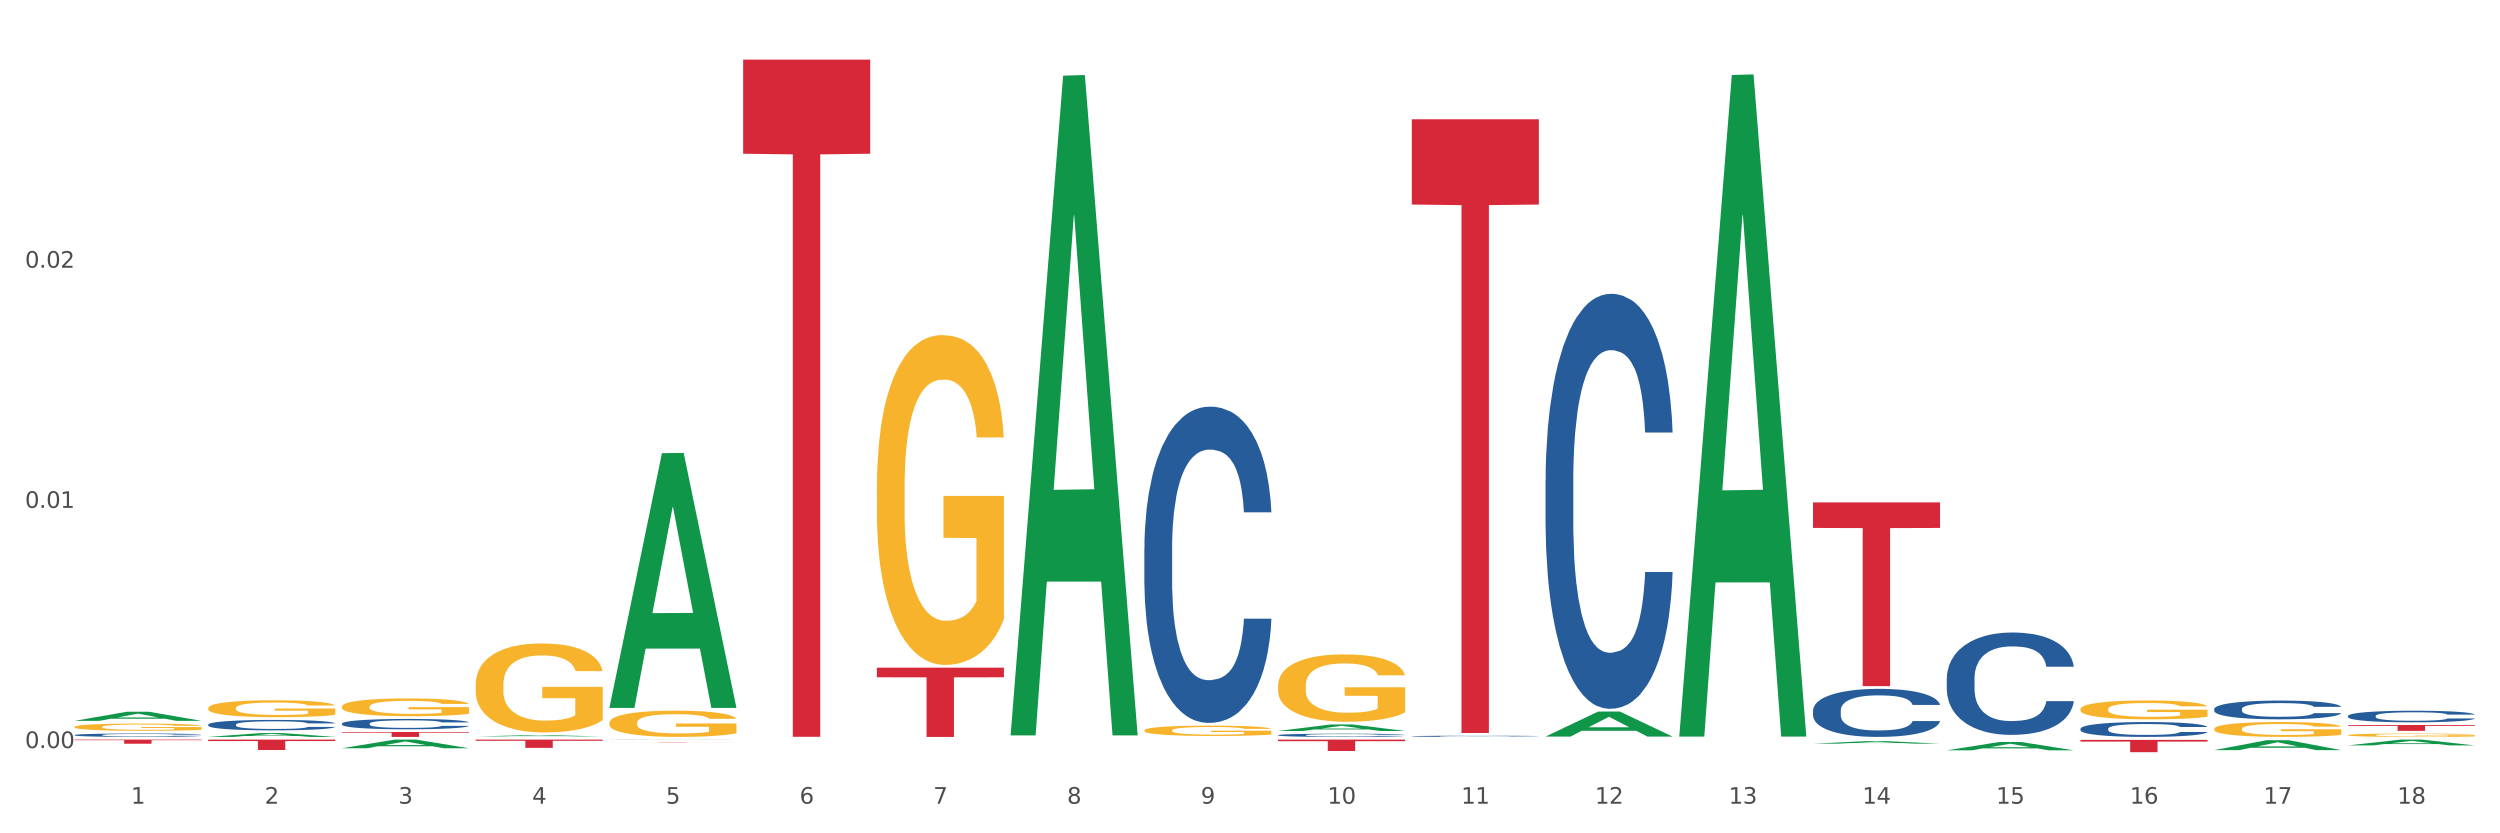 <?xml version="1.0" encoding="utf-8" standalone="no"?>
<!DOCTYPE svg PUBLIC "-//W3C//DTD SVG 1.1//EN"
  "http://www.w3.org/Graphics/SVG/1.1/DTD/svg11.dtd">
<svg xmlns:xlink="http://www.w3.org/1999/xlink" width="1080pt" height="360pt" viewBox="0 0 1080 360" xmlns="http://www.w3.org/2000/svg" version="1.1">
 <rect x="0" y="0" width="1080" height="360" fill="#333333" stroke="none"/>
 <defs>
  <style type="text/css">*{stroke-linejoin: round; stroke-linecap: butt}</style>
 </defs>
 <g id="figure_1">
  <g id="patch_1">
   <path d="M 0 360 
L 1080 360 
L 1080 0 
L 0 0 
z
" style="fill: #ffffff; stroke: #ffffff; stroke-linejoin: miter"/>
  </g>
  <g id="axes_1">
   <g id="matplotlib.axis_1">
    <g id="xtick_1">
     <g id="text_1">
      <!-- 1 -->
      <g style="fill: #4d4d4d" transform="translate(56.563 347.204) scale(0.096 -0.096)">
       <defs>
        <path id="DejaVuSans-31" d="M 794 531 
L 1825 531 
L 1825 4091 
L 703 3866 
L 703 4441 
L 1819 4666 
L 2450 4666 
L 2450 531 
L 3481 531 
L 3481 0 
L 794 0 
L 794 531 
z
" transform="scale(0.016)"/>
       </defs>
       <use xlink:href="#DejaVuSans-31"/>
      </g>
     </g>
    </g>
    <g id="xtick_2">
     <g id="text_2">
      <!-- 2 -->
      <g style="fill: #4d4d4d" transform="translate(114.336 347.204) scale(0.096 -0.096)">
       <defs>
        <path id="DejaVuSans-32" d="M 1228 531 
L 3431 531 
L 3431 0 
L 469 0 
L 469 531 
Q 828 903 1448 1529 
Q 2069 2156 2228 2338 
Q 2531 2678 2651 2914 
Q 2772 3150 2772 3378 
Q 2772 3750 2511 3984 
Q 2250 4219 1831 4219 
Q 1534 4219 1204 4116 
Q 875 4013 500 3803 
L 500 4441 
Q 881 4594 1212 4672 
Q 1544 4750 1819 4750 
Q 2544 4750 2975 4387 
Q 3406 4025 3406 3419 
Q 3406 3131 3298 2873 
Q 3191 2616 2906 2266 
Q 2828 2175 2409 1742 
Q 1991 1309 1228 531 
z
" transform="scale(0.016)"/>
       </defs>
       <use xlink:href="#DejaVuSans-32"/>
      </g>
     </g>
    </g>
    <g id="xtick_3">
     <g id="text_3">
      <!-- 3 -->
      <g style="fill: #4d4d4d" transform="translate(172.109 347.204) scale(0.096 -0.096)">
       <defs>
        <path id="DejaVuSans-33" d="M 2597 2516 
Q 3050 2419 3304 2112 
Q 3559 1806 3559 1356 
Q 3559 666 3084 287 
Q 2609 -91 1734 -91 
Q 1441 -91 1130 -33 
Q 819 25 488 141 
L 488 750 
Q 750 597 1062 519 
Q 1375 441 1716 441 
Q 2309 441 2620 675 
Q 2931 909 2931 1356 
Q 2931 1769 2642 2001 
Q 2353 2234 1838 2234 
L 1294 2234 
L 1294 2753 
L 1863 2753 
Q 2328 2753 2575 2939 
Q 2822 3125 2822 3475 
Q 2822 3834 2567 4026 
Q 2313 4219 1838 4219 
Q 1578 4219 1281 4162 
Q 984 4106 628 3988 
L 628 4550 
Q 988 4650 1302 4700 
Q 1616 4750 1894 4750 
Q 2613 4750 3031 4423 
Q 3450 4097 3450 3541 
Q 3450 3153 3228 2886 
Q 3006 2619 2597 2516 
z
" transform="scale(0.016)"/>
       </defs>
       <use xlink:href="#DejaVuSans-33"/>
      </g>
     </g>
    </g>
    <g id="xtick_4">
     <g id="text_4">
      <!-- 4 -->
      <g style="fill: #4d4d4d" transform="translate(229.882 347.204) scale(0.096 -0.096)">
       <defs>
        <path id="DejaVuSans-34" d="M 2419 4116 
L 825 1625 
L 2419 1625 
L 2419 4116 
z
M 2253 4666 
L 3047 4666 
L 3047 1625 
L 3713 1625 
L 3713 1100 
L 3047 1100 
L 3047 0 
L 2419 0 
L 2419 1100 
L 313 1100 
L 313 1709 
L 2253 4666 
z
" transform="scale(0.016)"/>
       </defs>
       <use xlink:href="#DejaVuSans-34"/>
      </g>
     </g>
    </g>
    <g id="xtick_5">
     <g id="text_5">
      <!-- 5 -->
      <g style="fill: #4d4d4d" transform="translate(287.655 347.204) scale(0.096 -0.096)">
       <defs>
        <path id="DejaVuSans-35" d="M 691 4666 
L 3169 4666 
L 3169 4134 
L 1269 4134 
L 1269 2991 
Q 1406 3038 1543 3061 
Q 1681 3084 1819 3084 
Q 2600 3084 3056 2656 
Q 3513 2228 3513 1497 
Q 3513 744 3044 326 
Q 2575 -91 1722 -91 
Q 1428 -91 1123 -41 
Q 819 9 494 109 
L 494 744 
Q 775 591 1075 516 
Q 1375 441 1709 441 
Q 2250 441 2565 725 
Q 2881 1009 2881 1497 
Q 2881 1984 2565 2268 
Q 2250 2553 1709 2553 
Q 1456 2553 1204 2497 
Q 953 2441 691 2322 
L 691 4666 
z
" transform="scale(0.016)"/>
       </defs>
       <use xlink:href="#DejaVuSans-35"/>
      </g>
     </g>
    </g>
    <g id="xtick_6">
     <g id="text_6">
      <!-- 6 -->
      <g style="fill: #4d4d4d" transform="translate(345.428 347.204) scale(0.096 -0.096)">
       <defs>
        <path id="DejaVuSans-36" d="M 2113 2584 
Q 1688 2584 1439 2293 
Q 1191 2003 1191 1497 
Q 1191 994 1439 701 
Q 1688 409 2113 409 
Q 2538 409 2786 701 
Q 3034 994 3034 1497 
Q 3034 2003 2786 2293 
Q 2538 2584 2113 2584 
z
M 3366 4563 
L 3366 3988 
Q 3128 4100 2886 4159 
Q 2644 4219 2406 4219 
Q 1781 4219 1451 3797 
Q 1122 3375 1075 2522 
Q 1259 2794 1537 2939 
Q 1816 3084 2150 3084 
Q 2853 3084 3261 2657 
Q 3669 2231 3669 1497 
Q 3669 778 3244 343 
Q 2819 -91 2113 -91 
Q 1303 -91 875 529 
Q 447 1150 447 2328 
Q 447 3434 972 4092 
Q 1497 4750 2381 4750 
Q 2619 4750 2861 4703 
Q 3103 4656 3366 4563 
z
" transform="scale(0.016)"/>
       </defs>
       <use xlink:href="#DejaVuSans-36"/>
      </g>
     </g>
    </g>
    <g id="xtick_7">
     <g id="text_7">
      <!-- 7 -->
      <g style="fill: #4d4d4d" transform="translate(403.201 347.204) scale(0.096 -0.096)">
       <defs>
        <path id="DejaVuSans-37" d="M 525 4666 
L 3525 4666 
L 3525 4397 
L 1831 0 
L 1172 0 
L 2766 4134 
L 525 4134 
L 525 4666 
z
" transform="scale(0.016)"/>
       </defs>
       <use xlink:href="#DejaVuSans-37"/>
      </g>
     </g>
    </g>
    <g id="xtick_8">
     <g id="text_8">
      <!-- 8 -->
      <g style="fill: #4d4d4d" transform="translate(460.974 347.204) scale(0.096 -0.096)">
       <defs>
        <path id="DejaVuSans-38" d="M 2034 2216 
Q 1584 2216 1326 1975 
Q 1069 1734 1069 1313 
Q 1069 891 1326 650 
Q 1584 409 2034 409 
Q 2484 409 2743 651 
Q 3003 894 3003 1313 
Q 3003 1734 2745 1975 
Q 2488 2216 2034 2216 
z
M 1403 2484 
Q 997 2584 770 2862 
Q 544 3141 544 3541 
Q 544 4100 942 4425 
Q 1341 4750 2034 4750 
Q 2731 4750 3128 4425 
Q 3525 4100 3525 3541 
Q 3525 3141 3298 2862 
Q 3072 2584 2669 2484 
Q 3125 2378 3379 2068 
Q 3634 1759 3634 1313 
Q 3634 634 3220 271 
Q 2806 -91 2034 -91 
Q 1263 -91 848 271 
Q 434 634 434 1313 
Q 434 1759 690 2068 
Q 947 2378 1403 2484 
z
M 1172 3481 
Q 1172 3119 1398 2916 
Q 1625 2713 2034 2713 
Q 2441 2713 2670 2916 
Q 2900 3119 2900 3481 
Q 2900 3844 2670 4047 
Q 2441 4250 2034 4250 
Q 1625 4250 1398 4047 
Q 1172 3844 1172 3481 
z
" transform="scale(0.016)"/>
       </defs>
       <use xlink:href="#DejaVuSans-38"/>
      </g>
     </g>
    </g>
    <g id="xtick_9">
     <g id="text_9">
      <!-- 9 -->
      <g style="fill: #4d4d4d" transform="translate(518.747 347.204) scale(0.096 -0.096)">
       <defs>
        <path id="DejaVuSans-39" d="M 703 97 
L 703 672 
Q 941 559 1184 500 
Q 1428 441 1663 441 
Q 2288 441 2617 861 
Q 2947 1281 2994 2138 
Q 2813 1869 2534 1725 
Q 2256 1581 1919 1581 
Q 1219 1581 811 2004 
Q 403 2428 403 3163 
Q 403 3881 828 4315 
Q 1253 4750 1959 4750 
Q 2769 4750 3195 4129 
Q 3622 3509 3622 2328 
Q 3622 1225 3098 567 
Q 2575 -91 1691 -91 
Q 1453 -91 1209 -44 
Q 966 3 703 97 
z
M 1959 2075 
Q 2384 2075 2632 2365 
Q 2881 2656 2881 3163 
Q 2881 3666 2632 3958 
Q 2384 4250 1959 4250 
Q 1534 4250 1286 3958 
Q 1038 3666 1038 3163 
Q 1038 2656 1286 2365 
Q 1534 2075 1959 2075 
z
" transform="scale(0.016)"/>
       </defs>
       <use xlink:href="#DejaVuSans-39"/>
      </g>
     </g>
    </g>
    <g id="xtick_10">
     <g id="text_10">
      <!-- 10 -->
      <g style="fill: #4d4d4d" transform="translate(573.466 347.204) scale(0.096 -0.096)">
       <defs>
        <path id="DejaVuSans-30" d="M 2034 4250 
Q 1547 4250 1301 3770 
Q 1056 3291 1056 2328 
Q 1056 1369 1301 889 
Q 1547 409 2034 409 
Q 2525 409 2770 889 
Q 3016 1369 3016 2328 
Q 3016 3291 2770 3770 
Q 2525 4250 2034 4250 
z
M 2034 4750 
Q 2819 4750 3233 4129 
Q 3647 3509 3647 2328 
Q 3647 1150 3233 529 
Q 2819 -91 2034 -91 
Q 1250 -91 836 529 
Q 422 1150 422 2328 
Q 422 3509 836 4129 
Q 1250 4750 2034 4750 
z
" transform="scale(0.016)"/>
       </defs>
       <use xlink:href="#DejaVuSans-31"/>
       <use xlink:href="#DejaVuSans-30" transform="translate(63.623 0)"/>
      </g>
     </g>
    </g>
    <g id="xtick_11">
     <g id="text_11">
      <!-- 11 -->
      <g style="fill: #4d4d4d" transform="translate(631.239 347.204) scale(0.096 -0.096)">
       <use xlink:href="#DejaVuSans-31"/>
       <use xlink:href="#DejaVuSans-31" transform="translate(63.623 0)"/>
      </g>
     </g>
    </g>
    <g id="xtick_12">
     <g id="text_12">
      <!-- 12 -->
      <g style="fill: #4d4d4d" transform="translate(689.012 347.204) scale(0.096 -0.096)">
       <use xlink:href="#DejaVuSans-31"/>
       <use xlink:href="#DejaVuSans-32" transform="translate(63.623 0)"/>
      </g>
     </g>
    </g>
    <g id="xtick_13">
     <g id="text_13">
      <!-- 13 -->
      <g style="fill: #4d4d4d" transform="translate(746.785 347.204) scale(0.096 -0.096)">
       <use xlink:href="#DejaVuSans-31"/>
       <use xlink:href="#DejaVuSans-33" transform="translate(63.623 0)"/>
      </g>
     </g>
    </g>
    <g id="xtick_14">
     <g id="text_14">
      <!-- 14 -->
      <g style="fill: #4d4d4d" transform="translate(804.558 347.204) scale(0.096 -0.096)">
       <use xlink:href="#DejaVuSans-31"/>
       <use xlink:href="#DejaVuSans-34" transform="translate(63.623 0)"/>
      </g>
     </g>
    </g>
    <g id="xtick_15">
     <g id="text_15">
      <!-- 15 -->
      <g style="fill: #4d4d4d" transform="translate(862.331 347.204) scale(0.096 -0.096)">
       <use xlink:href="#DejaVuSans-31"/>
       <use xlink:href="#DejaVuSans-35" transform="translate(63.623 0)"/>
      </g>
     </g>
    </g>
    <g id="xtick_16">
     <g id="text_16">
      <!-- 16 -->
      <g style="fill: #4d4d4d" transform="translate(920.104 347.204) scale(0.096 -0.096)">
       <use xlink:href="#DejaVuSans-31"/>
       <use xlink:href="#DejaVuSans-36" transform="translate(63.623 0)"/>
      </g>
     </g>
    </g>
    <g id="xtick_17">
     <g id="text_17">
      <!-- 17 -->
      <g style="fill: #4d4d4d" transform="translate(977.877 347.204) scale(0.096 -0.096)">
       <use xlink:href="#DejaVuSans-31"/>
       <use xlink:href="#DejaVuSans-37" transform="translate(63.623 0)"/>
      </g>
     </g>
    </g>
    <g id="xtick_18">
     <g id="text_18">
      <!-- 18 -->
      <g style="fill: #4d4d4d" transform="translate(1035.65 347.204) scale(0.096 -0.096)">
       <use xlink:href="#DejaVuSans-31"/>
       <use xlink:href="#DejaVuSans-38" transform="translate(63.623 0)"/>
      </g>
     </g>
    </g>
    <g id="xtick_19"/>
    <g id="xtick_20"/>
    <g id="xtick_21"/>
    <g id="xtick_22"/>
    <g id="xtick_23"/>
    <g id="xtick_24"/>
    <g id="xtick_25"/>
    <g id="xtick_26"/>
    <g id="xtick_27"/>
    <g id="xtick_28"/>
    <g id="xtick_29"/>
    <g id="xtick_30"/>
    <g id="xtick_31"/>
    <g id="xtick_32"/>
    <g id="xtick_33"/>
    <g id="xtick_34"/>
    <g id="xtick_35"/>
   </g>
   <g id="matplotlib.axis_2">
    <g id="ytick_1">
     <g id="text_19">
      <!-- 0.00 -->
      <g style="fill: #4d4d4d" transform="translate(10.8 323.165) scale(0.096 -0.096)">
       <defs>
        <path id="DejaVuSans-2e" d="M 684 794 
L 1344 794 
L 1344 0 
L 684 0 
L 684 794 
z
" transform="scale(0.016)"/>
       </defs>
       <use xlink:href="#DejaVuSans-30"/>
       <use xlink:href="#DejaVuSans-2e" transform="translate(63.623 0)"/>
       <use xlink:href="#DejaVuSans-30" transform="translate(95.41 0)"/>
       <use xlink:href="#DejaVuSans-30" transform="translate(159.033 0)"/>
      </g>
     </g>
    </g>
    <g id="ytick_2">
     <g id="text_20">
      <!-- 0.01 -->
      <g style="fill: #4d4d4d" transform="translate(10.8 219.408) scale(0.096 -0.096)">
       <use xlink:href="#DejaVuSans-30"/>
       <use xlink:href="#DejaVuSans-2e" transform="translate(63.623 0)"/>
       <use xlink:href="#DejaVuSans-30" transform="translate(95.41 0)"/>
       <use xlink:href="#DejaVuSans-31" transform="translate(159.033 0)"/>
      </g>
     </g>
    </g>
    <g id="ytick_3">
     <g id="text_21">
      <!-- 0.02 -->
      <g style="fill: #4d4d4d" transform="translate(10.8 115.651) scale(0.096 -0.096)">
       <use xlink:href="#DejaVuSans-30"/>
       <use xlink:href="#DejaVuSans-2e" transform="translate(63.623 0)"/>
       <use xlink:href="#DejaVuSans-30" transform="translate(95.41 0)"/>
       <use xlink:href="#DejaVuSans-32" transform="translate(159.033 0)"/>
      </g>
     </g>
    </g>
    <g id="ytick_4"/>
    <g id="ytick_5"/>
    <g id="ytick_6"/>
   </g>
   <g id="PolyCollection_1">
    <path d="M 32.175 311.402 
L 32.232 311.399 
L 54.864 307.465 
L 64.257 307.462 
L 87.059 311.41 
L 76.196 311.41 
L 71.273 310.49 
L 47.905 310.49 
L 47.735 310.505 
L 42.982 311.41 
L 32.175 311.41 
L 32.175 311.402 
L 50.847 309.942 
L 68.331 309.938 
L 59.674 308.303 
L 59.561 308.296 
L 59.447 308.307 
L 50.79 309.938 
L 50.847 309.942 
L 32.175 311.402 
z
" clip-path="url(#pd5cba56dce)" style="fill: #109648"/>
    <path d="M 89.948 318.34 
L 90.005 318.338 
L 112.637 316.687 
L 122.03 316.685 
L 144.832 318.343 
L 133.969 318.343 
L 129.046 317.957 
L 105.678 317.957 
L 105.508 317.963 
L 100.755 318.343 
L 89.948 318.343 
L 89.948 318.34 
L 108.62 317.727 
L 126.104 317.725 
L 117.447 317.039 
L 117.334 317.036 
L 117.22 317.04 
L 108.563 317.725 
L 108.62 317.727 
L 89.948 318.34 
z
" clip-path="url(#pd5cba56dce)" style="fill: #109648"/>
    <path d="M 147.721 323.24 
L 147.778 323.236 
L 170.41 319.521 
L 179.803 319.518 
L 202.605 323.247 
L 191.742 323.247 
L 186.819 322.378 
L 163.451 322.378 
L 163.281 322.392 
L 158.528 323.247 
L 147.721 323.247 
L 147.721 323.24 
L 166.393 321.86 
L 183.877 321.857 
L 175.22 320.313 
L 175.107 320.306 
L 174.993 320.316 
L 166.336 321.857 
L 166.393 321.86 
L 147.721 323.24 
z
" clip-path="url(#pd5cba56dce)" style="fill: #109648"/>
    <path d="M 205.494 318.136 
L 205.551 318.136 
L 228.183 317.6 
L 237.576 317.599 
L 260.378 318.137 
L 249.515 318.137 
L 244.592 318.012 
L 221.224 318.012 
L 221.054 318.014 
L 216.301 318.137 
L 205.494 318.137 
L 205.494 318.136 
L 224.166 317.937 
L 241.65 317.937 
L 232.993 317.714 
L 232.88 317.713 
L 232.766 317.714 
L 224.109 317.937 
L 224.166 317.937 
L 205.494 318.136 
z
" clip-path="url(#pd5cba56dce)" style="fill: #109648"/>
    <path d="M 205.494 319.518 
L 260.378 319.518 
L 260.378 320.012 
L 238.789 320.015 
L 238.789 323.072 
L 226.953 323.072 
L 226.953 320.015 
L 205.494 320.012 
L 205.494 319.521 
L 205.494 319.518 
z
" clip-path="url(#pd5cba56dce)" style="fill: #d62839"/>
    <path d="M 89.948 319.518 
L 144.832 319.518 
L 144.832 320.143 
L 123.243 320.147 
L 123.243 324.013 
L 111.407 324.013 
L 111.407 320.147 
L 89.948 320.143 
L 89.948 319.522 
L 89.948 319.518 
z
" clip-path="url(#pd5cba56dce)" style="fill: #d62839"/>
    <path d="M 147.721 316.223 
L 202.605 316.223 
L 202.605 316.517 
L 181.016 316.519 
L 181.016 318.343 
L 169.18 318.343 
L 169.18 316.519 
L 147.721 316.517 
L 147.721 316.225 
L 147.721 316.223 
z
" clip-path="url(#pd5cba56dce)" style="fill: #d62839"/>
    <path d="M 263.267 312.249 
L 263.332 312.239 
L 263.332 311.866 
L 263.461 311.546 
L 264.109 310.77 
L 265.081 310.128 
L 265.794 309.787 
L 266.507 309.508 
L 267.349 309.228 
L 268.386 308.938 
L 270.265 308.514 
L 271.432 308.297 
L 272.857 308.069 
L 275.449 307.738 
L 277.328 307.552 
L 279.272 307.397 
L 282.447 307.211 
L 284.521 307.128 
L 286.724 307.066 
L 289.381 307.024 
L 291.389 307.014 
L 295.796 307.045 
L 299.554 307.138 
L 301.368 307.211 
L 303.701 307.335 
L 304.932 307.418 
L 306.941 307.583 
L 309.015 307.8 
L 310.44 307.987 
L 312.579 308.338 
L 314.199 308.69 
L 315.689 309.125 
L 316.466 309.425 
L 317.05 309.704 
L 317.568 310.025 
L 318.086 310.532 
L 306.423 310.532 
L 305.969 310.17 
L 305.256 309.828 
L 304.22 309.497 
L 303.312 309.29 
L 301.757 309.032 
L 300.332 308.866 
L 298.841 308.742 
L 297.027 308.638 
L 295.601 308.587 
L 293.593 308.545 
L 289.64 308.556 
L 286.983 308.638 
L 285.169 308.742 
L 284.002 308.835 
L 282.966 308.938 
L 281.799 309.083 
L 280.439 309.301 
L 279.467 309.497 
L 278.495 309.745 
L 277.717 309.994 
L 277.004 310.283 
L 276.421 310.594 
L 275.967 310.915 
L 275.579 311.308 
L 275.255 311.96 
L 275.255 313.377 
L 275.384 313.698 
L 275.708 314.122 
L 276.097 314.443 
L 276.745 314.825 
L 277.328 315.084 
L 278.43 315.456 
L 279.661 315.767 
L 280.633 315.963 
L 281.605 316.129 
L 283.29 316.357 
L 285.169 316.543 
L 286.789 316.657 
L 288.992 316.76 
L 290.482 316.801 
L 291.778 316.822 
L 294.953 316.822 
L 297.221 316.791 
L 299.748 316.719 
L 301.692 316.626 
L 303.312 316.512 
L 305.127 316.325 
L 306.293 316.15 
L 306.293 313.987 
L 292.037 313.977 
L 292.037 312.539 
L 318.151 312.539 
L 318.151 316.76 
L 317.05 316.977 
L 315.819 317.174 
L 314.523 317.35 
L 312.579 317.567 
L 310.246 317.774 
L 308.172 317.919 
L 305.969 318.043 
L 303.377 318.157 
L 300.008 318.26 
L 297.934 318.302 
L 295.342 318.333 
L 292.297 318.343 
L 289.64 318.322 
L 287.048 318.271 
L 284.326 318.177 
L 281.67 318.043 
L 279.661 317.908 
L 277.652 317.743 
L 275.514 317.526 
L 273.829 317.319 
L 272.533 317.132 
L 271.108 316.895 
L 269.552 316.584 
L 268.386 316.305 
L 267.349 316.015 
L 266.248 315.643 
L 265.47 315.322 
L 264.692 314.918 
L 264.239 314.618 
L 263.721 314.153 
L 263.332 313.501 
L 263.267 312.249 
z
" clip-path="url(#pd5cba56dce)" style="fill: #f7b32b"/>
    <path d="M 378.813 210.598 
L 378.878 210.468 
L 378.878 205.782 
L 379.007 201.748 
L 379.655 191.987 
L 380.627 183.918 
L 381.34 179.623 
L 382.053 176.109 
L 382.895 172.595 
L 383.932 168.951 
L 385.811 163.615 
L 386.977 160.882 
L 388.403 158.019 
L 390.995 153.854 
L 392.874 151.512 
L 394.818 149.56 
L 397.993 147.217 
L 400.067 146.176 
L 402.27 145.395 
L 404.927 144.874 
L 406.935 144.744 
L 411.342 145.135 
L 415.1 146.306 
L 416.914 147.217 
L 419.247 148.779 
L 420.478 149.82 
L 422.487 151.902 
L 424.561 154.635 
L 425.986 156.978 
L 428.125 161.403 
L 429.745 165.828 
L 431.235 171.294 
L 432.012 175.068 
L 432.596 178.582 
L 433.114 182.616 
L 433.632 188.994 
L 421.969 188.994 
L 421.515 184.438 
L 420.802 180.144 
L 419.766 175.979 
L 418.858 173.376 
L 417.303 170.122 
L 415.878 168.04 
L 414.387 166.478 
L 412.573 165.177 
L 411.147 164.526 
L 409.139 164.006 
L 405.186 164.136 
L 402.529 165.177 
L 400.715 166.478 
L 399.548 167.65 
L 398.512 168.951 
L 397.345 170.773 
L 395.984 173.506 
L 395.013 175.979 
L 394.041 179.103 
L 393.263 182.226 
L 392.55 185.87 
L 391.967 189.774 
L 391.513 193.809 
L 391.125 198.754 
L 390.801 206.954 
L 390.801 224.783 
L 390.93 228.818 
L 391.254 234.154 
L 391.643 238.188 
L 392.291 243.004 
L 392.874 246.257 
L 393.976 250.943 
L 395.207 254.847 
L 396.179 257.32 
L 397.151 259.402 
L 398.836 262.265 
L 400.715 264.608 
L 402.335 266.04 
L 404.538 267.341 
L 406.028 267.862 
L 407.324 268.122 
L 410.499 268.122 
L 412.767 267.731 
L 415.294 266.82 
L 417.238 265.649 
L 418.858 264.217 
L 420.673 261.875 
L 421.839 259.662 
L 421.839 232.462 
L 407.583 232.332 
L 407.583 214.242 
L 433.697 214.242 
L 433.697 267.341 
L 432.596 270.074 
L 431.364 272.547 
L 430.068 274.759 
L 428.125 277.492 
L 425.792 280.095 
L 423.718 281.917 
L 421.515 283.479 
L 418.923 284.911 
L 415.554 286.212 
L 413.48 286.733 
L 410.888 287.123 
L 407.843 287.253 
L 405.186 286.993 
L 402.594 286.342 
L 399.872 285.171 
L 397.216 283.479 
L 395.207 281.787 
L 393.198 279.705 
L 391.06 276.972 
L 389.375 274.369 
L 388.079 272.026 
L 386.654 269.033 
L 385.098 265.128 
L 383.932 261.615 
L 382.895 257.971 
L 381.794 253.285 
L 381.016 249.251 
L 380.238 244.175 
L 379.785 240.401 
L 379.266 234.544 
L 378.878 226.345 
L 378.813 210.598 
z
" clip-path="url(#pd5cba56dce)" style="fill: #f7b32b"/>
    <path d="M 205.494 295.745 
L 205.559 295.71 
L 205.559 294.446 
L 205.688 293.358 
L 206.336 290.724 
L 207.308 288.548 
L 208.021 287.389 
L 208.734 286.441 
L 209.576 285.493 
L 210.613 284.51 
L 212.492 283.071 
L 213.659 282.333 
L 215.084 281.561 
L 217.676 280.437 
L 219.555 279.806 
L 221.499 279.279 
L 224.674 278.647 
L 226.748 278.366 
L 228.951 278.155 
L 231.608 278.015 
L 233.616 277.98 
L 238.023 278.085 
L 241.781 278.401 
L 243.595 278.647 
L 245.928 279.068 
L 247.159 279.349 
L 249.168 279.911 
L 251.242 280.648 
L 252.667 281.28 
L 254.806 282.474 
L 256.426 283.668 
L 257.916 285.142 
L 258.694 286.16 
L 259.277 287.108 
L 259.795 288.197 
L 260.313 289.917 
L 248.65 289.917 
L 248.196 288.688 
L 247.483 287.529 
L 246.447 286.406 
L 245.539 285.704 
L 243.984 284.826 
L 242.559 284.264 
L 241.068 283.843 
L 239.254 283.492 
L 237.828 283.316 
L 235.82 283.176 
L 231.867 283.211 
L 229.21 283.492 
L 227.396 283.843 
L 226.229 284.159 
L 225.193 284.51 
L 224.026 285.002 
L 222.666 285.739 
L 221.694 286.406 
L 220.722 287.249 
L 219.944 288.091 
L 219.231 289.074 
L 218.648 290.128 
L 218.194 291.216 
L 217.806 292.55 
L 217.482 294.762 
L 217.482 299.572 
L 217.611 300.66 
L 217.935 302.1 
L 218.324 303.188 
L 218.972 304.487 
L 219.555 305.365 
L 220.657 306.629 
L 221.888 307.682 
L 222.86 308.349 
L 223.832 308.911 
L 225.517 309.683 
L 227.396 310.315 
L 229.016 310.701 
L 231.219 311.053 
L 232.709 311.193 
L 234.005 311.263 
L 237.18 311.263 
L 239.448 311.158 
L 241.975 310.912 
L 243.919 310.596 
L 245.539 310.21 
L 247.354 309.578 
L 248.52 308.981 
L 248.52 301.643 
L 234.264 301.608 
L 234.264 296.728 
L 260.378 296.728 
L 260.378 311.053 
L 259.277 311.79 
L 258.046 312.457 
L 256.75 313.054 
L 254.806 313.791 
L 252.473 314.493 
L 250.399 314.985 
L 248.196 315.406 
L 245.604 315.792 
L 242.235 316.143 
L 240.161 316.284 
L 237.569 316.389 
L 234.524 316.424 
L 231.867 316.354 
L 229.275 316.178 
L 226.553 315.862 
L 223.897 315.406 
L 221.888 314.95 
L 219.879 314.388 
L 217.741 313.651 
L 216.056 312.948 
L 214.76 312.316 
L 213.335 311.509 
L 211.779 310.456 
L 210.613 309.508 
L 209.576 308.525 
L 208.475 307.261 
L 207.697 306.172 
L 206.92 304.803 
L 206.466 303.785 
L 205.948 302.205 
L 205.559 299.993 
L 205.494 295.745 
z
" clip-path="url(#pd5cba56dce)" style="fill: #f7b32b"/>
    <path d="M 147.721 312.591 
L 147.786 312.587 
L 147.786 312.473 
L 147.98 312.318 
L 148.694 312.032 
L 149.602 311.816 
L 151.159 311.564 
L 152.003 311.458 
L 153.106 311.34 
L 155.376 311.148 
L 157.971 310.985 
L 159.788 310.896 
L 161.15 310.839 
L 164.199 310.737 
L 165.951 310.692 
L 167.767 310.655 
L 169.324 310.631 
L 171.919 310.602 
L 173.995 310.59 
L 176.396 310.586 
L 178.407 310.59 
L 181.067 310.606 
L 184.959 310.655 
L 186.451 310.684 
L 188.463 310.733 
L 190.539 310.798 
L 192.225 310.863 
L 194.172 310.957 
L 196.183 311.079 
L 198.129 311.234 
L 199.491 311.376 
L 200.594 311.527 
L 201.567 311.711 
L 202.281 311.91 
L 202.605 312.077 
L 190.733 312.077 
L 190.409 311.927 
L 189.76 311.764 
L 189.111 311.654 
L 188.398 311.564 
L 187.295 311.462 
L 186.322 311.397 
L 184.7 311.319 
L 183.208 311.27 
L 181.975 311.242 
L 180.483 311.218 
L 177.304 311.193 
L 175.033 311.193 
L 173.606 311.201 
L 171.854 311.222 
L 170.362 311.25 
L 168.611 311.299 
L 167.248 311.352 
L 165.886 311.421 
L 165.107 311.47 
L 163.94 311.56 
L 163.161 311.633 
L 162.123 311.759 
L 161.539 311.849 
L 160.501 312.081 
L 160.047 312.252 
L 159.853 312.371 
L 159.723 312.501 
L 159.723 313.137 
L 160.112 313.422 
L 160.436 313.544 
L 160.955 313.683 
L 161.929 313.862 
L 163.356 314.037 
L 164.848 314.164 
L 166.081 314.241 
L 167.248 314.298 
L 168.416 314.343 
L 169.843 314.384 
L 171.011 314.408 
L 172.763 314.432 
L 174.839 314.445 
L 176.461 314.445 
L 179.769 314.424 
L 181.261 314.404 
L 182.689 314.375 
L 184.246 314.331 
L 185.478 314.282 
L 186.192 314.245 
L 187.36 314.168 
L 188.268 314.086 
L 189.046 313.992 
L 189.565 313.911 
L 190.149 313.789 
L 190.603 313.65 
L 190.733 313.577 
L 202.605 313.577 
L 202.346 313.723 
L 201.892 313.866 
L 200.983 314.058 
L 200.27 314.168 
L 199.167 314.302 
L 197.999 314.416 
L 196.377 314.542 
L 194.885 314.636 
L 193.328 314.718 
L 191.641 314.791 
L 188.592 314.893 
L 187.489 314.921 
L 185.154 314.97 
L 183.337 314.999 
L 180.678 315.027 
L 177.953 315.044 
L 175.098 315.048 
L 172.568 315.04 
L 169.778 315.015 
L 168.027 314.991 
L 166.081 314.954 
L 163.81 314.897 
L 161.669 314.828 
L 159.658 314.746 
L 157.777 314.652 
L 156.025 314.547 
L 153.754 314.371 
L 152.068 314.2 
L 150.835 314.041 
L 149.992 313.907 
L 149.148 313.736 
L 148.694 313.618 
L 147.98 313.332 
L 147.721 313.067 
L 147.721 312.591 
z
" clip-path="url(#pd5cba56dce)" style="fill: #255c99"/>
    <path d="M 263.267 319.553 
L 263.332 319.553 
L 263.332 319.551 
L 263.526 319.548 
L 264.24 319.543 
L 265.148 319.539 
L 266.705 319.535 
L 267.549 319.533 
L 268.652 319.531 
L 270.922 319.528 
L 273.517 319.525 
L 275.334 319.523 
L 276.696 319.522 
L 279.745 319.521 
L 281.497 319.52 
L 283.313 319.519 
L 284.87 319.519 
L 287.465 319.518 
L 289.541 319.518 
L 291.942 319.518 
L 293.953 319.518 
L 296.613 319.518 
L 300.505 319.519 
L 301.997 319.52 
L 304.008 319.521 
L 306.084 319.522 
L 307.771 319.523 
L 309.717 319.524 
L 311.729 319.527 
L 313.675 319.529 
L 315.037 319.532 
L 316.14 319.534 
L 317.113 319.537 
L 317.827 319.541 
L 318.151 319.544 
L 306.279 319.544 
L 305.955 319.541 
L 305.306 319.538 
L 304.657 319.536 
L 303.944 319.535 
L 302.841 319.533 
L 301.868 319.532 
L 300.246 319.531 
L 298.754 319.53 
L 297.521 319.529 
L 296.029 319.529 
L 292.85 319.528 
L 290.579 319.528 
L 289.152 319.529 
L 287.4 319.529 
L 285.908 319.529 
L 284.157 319.53 
L 282.794 319.531 
L 281.432 319.532 
L 280.653 319.533 
L 279.486 319.535 
L 278.707 319.536 
L 277.669 319.538 
L 277.085 319.54 
L 276.047 319.544 
L 275.593 319.547 
L 275.399 319.549 
L 275.269 319.551 
L 275.269 319.562 
L 275.658 319.567 
L 275.982 319.569 
L 276.501 319.572 
L 277.475 319.575 
L 278.902 319.578 
L 280.394 319.58 
L 281.627 319.581 
L 282.794 319.582 
L 283.962 319.583 
L 285.389 319.584 
L 286.557 319.584 
L 288.309 319.584 
L 290.385 319.585 
L 292.007 319.585 
L 295.315 319.584 
L 296.807 319.584 
L 298.235 319.584 
L 299.792 319.583 
L 301.024 319.582 
L 301.738 319.581 
L 302.906 319.58 
L 303.814 319.579 
L 304.592 319.577 
L 305.111 319.575 
L 305.695 319.573 
L 306.149 319.571 
L 306.279 319.57 
L 318.151 319.57 
L 317.892 319.572 
L 317.438 319.575 
L 316.529 319.578 
L 315.816 319.58 
L 314.713 319.582 
L 313.545 319.584 
L 311.923 319.586 
L 310.431 319.588 
L 308.874 319.589 
L 307.187 319.591 
L 304.138 319.592 
L 303.035 319.593 
L 300.7 319.594 
L 298.883 319.594 
L 296.223 319.595 
L 293.499 319.595 
L 290.644 319.595 
L 288.114 319.595 
L 285.324 319.595 
L 283.573 319.594 
L 281.627 319.594 
L 279.356 319.593 
L 277.215 319.591 
L 275.204 319.59 
L 273.323 319.588 
L 271.571 319.586 
L 269.3 319.583 
L 267.614 319.58 
L 266.381 319.578 
L 265.538 319.575 
L 264.694 319.572 
L 264.24 319.57 
L 263.526 319.565 
L 263.267 319.561 
L 263.267 319.553 
z
" clip-path="url(#pd5cba56dce)" style="fill: #255c99"/>
    <path d="M 494.359 237.054 
L 494.424 236.929 
L 494.424 233.435 
L 494.618 228.693 
L 495.332 219.958 
L 496.24 213.345 
L 497.797 205.608 
L 498.641 202.364 
L 499.743 198.745 
L 502.014 192.88 
L 504.609 187.889 
L 506.426 185.144 
L 507.788 183.397 
L 510.837 180.277 
L 512.589 178.904 
L 514.405 177.781 
L 515.962 177.033 
L 518.557 176.159 
L 520.633 175.785 
L 523.034 175.66 
L 525.045 175.785 
L 527.705 176.284 
L 531.597 177.781 
L 533.089 178.655 
L 535.1 180.152 
L 537.176 182.149 
L 538.863 184.145 
L 540.809 187.015 
L 542.821 190.759 
L 544.767 195.501 
L 546.129 199.868 
L 547.232 204.485 
L 548.205 210.1 
L 548.919 216.215 
L 549.243 221.331 
L 537.371 221.331 
L 537.047 216.714 
L 536.398 211.723 
L 535.749 208.353 
L 535.036 205.608 
L 533.933 202.489 
L 532.96 200.492 
L 531.338 198.121 
L 529.846 196.624 
L 528.613 195.75 
L 527.121 195.001 
L 523.942 194.253 
L 521.671 194.253 
L 520.244 194.502 
L 518.492 195.126 
L 517 196 
L 515.249 197.497 
L 513.886 199.119 
L 512.524 201.241 
L 511.745 202.738 
L 510.578 205.483 
L 509.799 207.729 
L 508.761 211.598 
L 508.177 214.343 
L 507.139 221.456 
L 506.685 226.697 
L 506.49 230.315 
L 506.361 234.308 
L 506.361 253.775 
L 506.75 262.51 
L 507.074 266.253 
L 507.593 270.496 
L 508.566 275.986 
L 509.994 281.352 
L 511.486 285.22 
L 512.718 287.591 
L 513.886 289.338 
L 515.054 290.711 
L 516.481 291.959 
L 517.649 292.707 
L 519.401 293.456 
L 521.477 293.831 
L 523.099 293.831 
L 526.407 293.207 
L 527.899 292.583 
L 529.327 291.709 
L 530.884 290.337 
L 532.116 288.839 
L 532.83 287.716 
L 533.998 285.345 
L 534.906 282.85 
L 535.684 279.979 
L 536.203 277.484 
L 536.787 273.74 
L 537.241 269.498 
L 537.371 267.251 
L 549.243 267.251 
L 548.984 271.744 
L 548.53 276.111 
L 547.621 281.976 
L 546.908 285.345 
L 545.805 289.463 
L 544.637 292.957 
L 543.015 296.825 
L 541.523 299.695 
L 539.966 302.191 
L 538.279 304.437 
L 535.23 307.557 
L 534.127 308.43 
L 531.792 309.928 
L 529.975 310.801 
L 527.315 311.675 
L 524.591 312.174 
L 521.736 312.299 
L 519.206 312.049 
L 516.416 311.3 
L 514.665 310.552 
L 512.718 309.429 
L 510.448 307.682 
L 508.307 305.56 
L 506.296 303.065 
L 504.414 300.195 
L 502.663 296.95 
L 500.392 291.584 
L 498.705 286.343 
L 497.473 281.477 
L 496.629 277.359 
L 495.786 272.118 
L 495.332 268.499 
L 494.618 259.764 
L 494.359 251.653 
L 494.359 237.054 
z
" clip-path="url(#pd5cba56dce)" style="fill: #255c99"/>
    <path d="M 552.132 317.578 
L 552.197 317.577 
L 552.197 317.542 
L 552.391 317.493 
L 553.105 317.405 
L 554.013 317.337 
L 555.57 317.259 
L 556.414 317.226 
L 557.516 317.189 
L 559.787 317.129 
L 562.382 317.079 
L 564.199 317.051 
L 565.561 317.033 
L 568.61 317.001 
L 570.362 316.987 
L 572.178 316.976 
L 573.735 316.968 
L 576.33 316.959 
L 578.406 316.956 
L 580.807 316.954 
L 582.818 316.956 
L 585.478 316.961 
L 589.37 316.976 
L 590.862 316.985 
L 592.873 317 
L 594.949 317.02 
L 596.636 317.041 
L 598.582 317.07 
L 600.594 317.108 
L 602.54 317.156 
L 603.902 317.2 
L 605.005 317.247 
L 605.978 317.304 
L 606.692 317.367 
L 607.016 317.419 
L 595.144 317.419 
L 594.82 317.372 
L 594.171 317.321 
L 593.522 317.287 
L 592.809 317.259 
L 591.706 317.227 
L 590.733 317.207 
L 589.111 317.183 
L 587.619 317.167 
L 586.386 317.159 
L 584.894 317.151 
L 581.715 317.143 
L 579.444 317.143 
L 578.017 317.146 
L 576.265 317.152 
L 574.773 317.161 
L 573.022 317.176 
L 571.659 317.193 
L 570.297 317.214 
L 569.518 317.23 
L 568.351 317.257 
L 567.572 317.28 
L 566.534 317.32 
L 565.95 317.348 
L 564.912 317.42 
L 564.458 317.473 
L 564.263 317.51 
L 564.134 317.55 
L 564.134 317.748 
L 564.523 317.837 
L 564.847 317.875 
L 565.366 317.918 
L 566.339 317.974 
L 567.767 318.028 
L 569.259 318.068 
L 570.491 318.092 
L 571.659 318.11 
L 572.827 318.124 
L 574.254 318.136 
L 575.422 318.144 
L 577.174 318.151 
L 579.25 318.155 
L 580.871 318.155 
L 584.18 318.149 
L 585.672 318.143 
L 587.1 318.134 
L 588.657 318.12 
L 589.889 318.105 
L 590.603 318.093 
L 591.771 318.069 
L 592.679 318.044 
L 593.457 318.015 
L 593.976 317.989 
L 594.56 317.951 
L 595.014 317.908 
L 595.144 317.885 
L 607.016 317.885 
L 606.757 317.931 
L 606.303 317.975 
L 605.394 318.035 
L 604.681 318.069 
L 603.578 318.111 
L 602.41 318.146 
L 600.788 318.186 
L 599.296 318.215 
L 597.739 318.24 
L 596.052 318.263 
L 593.003 318.295 
L 591.9 318.304 
L 589.565 318.319 
L 587.748 318.328 
L 585.088 318.337 
L 582.364 318.342 
L 579.509 318.343 
L 576.979 318.34 
L 574.189 318.333 
L 572.438 318.325 
L 570.491 318.314 
L 568.221 318.296 
L 566.08 318.274 
L 564.069 318.249 
L 562.187 318.22 
L 560.436 318.187 
L 558.165 318.132 
L 556.478 318.079 
L 555.246 318.03 
L 554.402 317.988 
L 553.559 317.935 
L 553.105 317.898 
L 552.391 317.809 
L 552.132 317.727 
L 552.132 317.578 
z
" clip-path="url(#pd5cba56dce)" style="fill: #255c99"/>
    <path d="M 609.905 318.062 
L 609.97 318.061 
L 609.97 318.048 
L 610.164 318.03 
L 610.878 317.998 
L 611.786 317.973 
L 613.343 317.944 
L 614.187 317.932 
L 615.289 317.919 
L 617.56 317.897 
L 620.155 317.878 
L 621.972 317.868 
L 623.334 317.861 
L 626.383 317.849 
L 628.135 317.844 
L 629.951 317.84 
L 631.508 317.837 
L 634.103 317.834 
L 636.179 317.833 
L 638.58 317.832 
L 640.591 317.833 
L 643.251 317.835 
L 647.143 317.84 
L 648.635 317.843 
L 650.646 317.849 
L 652.722 317.856 
L 654.409 317.864 
L 656.355 317.875 
L 658.367 317.889 
L 660.313 317.906 
L 661.675 317.923 
L 662.778 317.94 
L 663.751 317.961 
L 664.465 317.984 
L 664.789 318.003 
L 652.917 318.003 
L 652.593 317.986 
L 651.944 317.967 
L 651.295 317.954 
L 650.581 317.944 
L 649.479 317.933 
L 648.505 317.925 
L 646.884 317.916 
L 645.391 317.911 
L 644.159 317.907 
L 642.667 317.905 
L 639.488 317.902 
L 637.217 317.902 
L 635.79 317.903 
L 634.038 317.905 
L 632.546 317.908 
L 630.795 317.914 
L 629.432 317.92 
L 628.07 317.928 
L 627.291 317.933 
L 626.124 317.944 
L 625.345 317.952 
L 624.307 317.967 
L 623.723 317.977 
L 622.685 318.003 
L 622.231 318.023 
L 622.036 318.037 
L 621.907 318.051 
L 621.907 318.124 
L 622.296 318.157 
L 622.62 318.171 
L 623.139 318.187 
L 624.112 318.207 
L 625.54 318.227 
L 627.032 318.242 
L 628.264 318.251 
L 629.432 318.257 
L 630.6 318.262 
L 632.027 318.267 
L 633.195 318.27 
L 634.947 318.273 
L 637.023 318.274 
L 638.644 318.274 
L 641.953 318.272 
L 643.445 318.269 
L 644.872 318.266 
L 646.429 318.261 
L 647.662 318.255 
L 648.376 318.251 
L 649.543 318.242 
L 650.452 318.233 
L 651.23 318.222 
L 651.749 318.213 
L 652.333 318.199 
L 652.787 318.183 
L 652.917 318.175 
L 664.789 318.175 
L 664.53 318.191 
L 664.076 318.208 
L 663.167 318.23 
L 662.454 318.242 
L 661.351 318.258 
L 660.183 318.271 
L 658.561 318.285 
L 657.069 318.296 
L 655.512 318.305 
L 653.825 318.314 
L 650.776 318.325 
L 649.673 318.328 
L 647.338 318.334 
L 645.521 318.337 
L 642.861 318.341 
L 640.137 318.342 
L 637.282 318.343 
L 634.752 318.342 
L 631.962 318.339 
L 630.211 318.336 
L 628.264 318.332 
L 625.994 318.326 
L 623.853 318.318 
L 621.842 318.308 
L 619.96 318.298 
L 618.209 318.286 
L 615.938 318.266 
L 614.251 318.246 
L 613.019 318.228 
L 612.175 318.212 
L 611.332 318.193 
L 610.878 318.179 
L 610.164 318.147 
L 609.905 318.116 
L 609.905 318.062 
z
" clip-path="url(#pd5cba56dce)" style="fill: #255c99"/>
    <path d="M 667.678 207.477 
L 667.743 207.314 
L 667.743 202.729 
L 667.937 196.507 
L 668.651 185.045 
L 669.559 176.366 
L 671.116 166.214 
L 671.96 161.957 
L 673.062 157.208 
L 675.333 149.513 
L 677.928 142.963 
L 679.745 139.361 
L 681.107 137.068 
L 684.156 132.975 
L 685.908 131.173 
L 687.724 129.7 
L 689.281 128.717 
L 691.876 127.571 
L 693.952 127.08 
L 696.353 126.916 
L 698.364 127.08 
L 701.024 127.735 
L 704.916 129.7 
L 706.408 130.846 
L 708.419 132.811 
L 710.495 135.431 
L 712.182 138.051 
L 714.128 141.817 
L 716.139 146.729 
L 718.086 152.951 
L 719.448 158.682 
L 720.551 164.741 
L 721.524 172.109 
L 722.238 180.132 
L 722.562 186.846 
L 710.69 186.846 
L 710.366 180.787 
L 709.717 174.238 
L 709.068 169.817 
L 708.354 166.214 
L 707.252 162.121 
L 706.278 159.501 
L 704.657 156.39 
L 703.164 154.425 
L 701.932 153.279 
L 700.44 152.296 
L 697.261 151.314 
L 694.99 151.314 
L 693.563 151.641 
L 691.811 152.46 
L 690.319 153.606 
L 688.568 155.571 
L 687.205 157.7 
L 685.843 160.483 
L 685.064 162.448 
L 683.897 166.051 
L 683.118 168.998 
L 682.08 174.074 
L 681.496 177.676 
L 680.458 187.01 
L 680.004 193.887 
L 679.809 198.635 
L 679.68 203.875 
L 679.68 229.419 
L 680.069 240.881 
L 680.393 245.793 
L 680.912 251.36 
L 681.885 258.565 
L 683.313 265.606 
L 684.805 270.682 
L 686.037 273.793 
L 687.205 276.085 
L 688.373 277.887 
L 689.8 279.524 
L 690.968 280.506 
L 692.72 281.489 
L 694.796 281.98 
L 696.417 281.98 
L 699.726 281.161 
L 701.218 280.343 
L 702.645 279.196 
L 704.202 277.395 
L 705.435 275.43 
L 706.149 273.957 
L 707.316 270.846 
L 708.225 267.571 
L 709.003 263.805 
L 709.522 260.53 
L 710.106 255.618 
L 710.56 250.05 
L 710.69 247.103 
L 722.562 247.103 
L 722.303 252.998 
L 721.848 258.729 
L 720.94 266.425 
L 720.227 270.846 
L 719.124 276.249 
L 717.956 280.834 
L 716.334 285.91 
L 714.842 289.676 
L 713.285 292.951 
L 711.598 295.898 
L 708.549 299.992 
L 707.446 301.138 
L 705.111 303.103 
L 703.294 304.249 
L 700.634 305.395 
L 697.91 306.05 
L 695.055 306.214 
L 692.525 305.886 
L 689.735 304.904 
L 687.984 303.922 
L 686.037 302.448 
L 683.767 300.155 
L 681.626 297.372 
L 679.615 294.097 
L 677.733 290.331 
L 675.982 286.074 
L 673.711 279.033 
L 672.024 272.156 
L 670.792 265.77 
L 669.948 260.366 
L 669.105 253.489 
L 668.651 248.74 
L 667.937 237.278 
L 667.678 226.635 
L 667.678 207.477 
z
" clip-path="url(#pd5cba56dce)" style="fill: #255c99"/>
    <path d="M 32.175 314.025 
L 32.24 314.022 
L 32.24 313.919 
L 32.369 313.831 
L 33.017 313.618 
L 33.989 313.441 
L 34.702 313.347 
L 35.415 313.27 
L 36.257 313.194 
L 37.294 313.114 
L 39.173 312.997 
L 40.34 312.938 
L 41.765 312.875 
L 44.357 312.784 
L 46.236 312.733 
L 48.18 312.69 
L 51.355 312.639 
L 53.429 312.616 
L 55.632 312.599 
L 58.289 312.588 
L 60.298 312.585 
L 64.704 312.593 
L 68.462 312.619 
L 70.277 312.639 
L 72.609 312.673 
L 73.84 312.696 
L 75.849 312.741 
L 77.923 312.801 
L 79.348 312.852 
L 81.487 312.949 
L 83.107 313.046 
L 84.597 313.165 
L 85.375 313.248 
L 85.958 313.325 
L 86.476 313.413 
L 86.995 313.552 
L 75.331 313.552 
L 74.877 313.453 
L 74.164 313.359 
L 73.128 313.268 
L 72.22 313.211 
L 70.665 313.14 
L 69.24 313.094 
L 67.749 313.06 
L 65.935 313.031 
L 64.509 313.017 
L 62.501 313.006 
L 58.548 313.009 
L 55.891 313.031 
L 54.077 313.06 
L 52.911 313.086 
L 51.874 313.114 
L 50.707 313.154 
L 49.347 313.214 
L 48.375 313.268 
L 47.403 313.336 
L 46.625 313.404 
L 45.912 313.484 
L 45.329 313.569 
L 44.876 313.657 
L 44.487 313.766 
L 44.163 313.945 
L 44.163 314.335 
L 44.292 314.423 
L 44.616 314.54 
L 45.005 314.628 
L 45.653 314.733 
L 46.236 314.804 
L 47.338 314.907 
L 48.569 314.992 
L 49.541 315.046 
L 50.513 315.092 
L 52.198 315.154 
L 54.077 315.205 
L 55.697 315.237 
L 57.9 315.265 
L 59.39 315.277 
L 60.686 315.282 
L 63.861 315.282 
L 66.129 315.274 
L 68.657 315.254 
L 70.601 315.228 
L 72.22 315.197 
L 74.035 315.146 
L 75.201 315.097 
L 75.201 314.503 
L 60.946 314.5 
L 60.946 314.104 
L 87.059 314.104 
L 87.059 315.265 
L 85.958 315.325 
L 84.727 315.379 
L 83.431 315.427 
L 81.487 315.487 
L 79.154 315.544 
L 77.08 315.584 
L 74.877 315.618 
L 72.285 315.649 
L 68.916 315.678 
L 66.842 315.689 
L 64.25 315.698 
L 61.205 315.701 
L 58.548 315.695 
L 55.956 315.681 
L 53.235 315.655 
L 50.578 315.618 
L 48.569 315.581 
L 46.56 315.536 
L 44.422 315.476 
L 42.737 315.419 
L 41.441 315.368 
L 40.016 315.302 
L 38.46 315.217 
L 37.294 315.14 
L 36.257 315.06 
L 35.156 314.958 
L 34.378 314.87 
L 33.601 314.759 
L 33.147 314.676 
L 32.629 314.548 
L 32.24 314.369 
L 32.175 314.025 
z
" clip-path="url(#pd5cba56dce)" style="fill: #f7b32b"/>
    <path d="M 89.948 305.899 
L 90.013 305.893 
L 90.013 305.653 
L 90.142 305.446 
L 90.79 304.946 
L 91.762 304.532 
L 92.475 304.312 
L 93.188 304.132 
L 94.03 303.952 
L 95.067 303.765 
L 96.946 303.491 
L 98.113 303.351 
L 99.538 303.205 
L 102.13 302.991 
L 104.009 302.871 
L 105.953 302.771 
L 109.128 302.651 
L 111.202 302.598 
L 113.405 302.558 
L 116.062 302.531 
L 118.071 302.524 
L 122.477 302.544 
L 126.235 302.604 
L 128.049 302.651 
L 130.382 302.731 
L 131.613 302.784 
L 133.622 302.891 
L 135.696 303.031 
L 137.121 303.151 
L 139.26 303.378 
L 140.88 303.605 
L 142.37 303.885 
L 143.148 304.078 
L 143.731 304.258 
L 144.249 304.465 
L 144.768 304.792 
L 133.104 304.792 
L 132.65 304.559 
L 131.937 304.339 
L 130.901 304.125 
L 129.993 303.992 
L 128.438 303.825 
L 127.013 303.718 
L 125.522 303.638 
L 123.708 303.571 
L 122.282 303.538 
L 120.274 303.511 
L 116.321 303.518 
L 113.664 303.571 
L 111.85 303.638 
L 110.684 303.698 
L 109.647 303.765 
L 108.48 303.858 
L 107.12 303.998 
L 106.148 304.125 
L 105.176 304.285 
L 104.398 304.445 
L 103.685 304.632 
L 103.102 304.832 
L 102.648 305.039 
L 102.26 305.292 
L 101.936 305.713 
L 101.936 306.626 
L 102.065 306.833 
L 102.389 307.107 
L 102.778 307.313 
L 103.426 307.56 
L 104.009 307.727 
L 105.111 307.967 
L 106.342 308.167 
L 107.314 308.294 
L 108.286 308.401 
L 109.971 308.548 
L 111.85 308.668 
L 113.47 308.741 
L 115.673 308.808 
L 117.163 308.834 
L 118.459 308.848 
L 121.634 308.848 
L 123.902 308.828 
L 126.43 308.781 
L 128.373 308.721 
L 129.993 308.648 
L 131.808 308.527 
L 132.974 308.414 
L 132.974 307.02 
L 118.719 307.013 
L 118.719 306.086 
L 144.832 306.086 
L 144.832 308.808 
L 143.731 308.948 
L 142.5 309.074 
L 141.204 309.188 
L 139.26 309.328 
L 136.927 309.461 
L 134.853 309.555 
L 132.65 309.635 
L 130.058 309.708 
L 126.689 309.775 
L 124.615 309.802 
L 122.023 309.822 
L 118.978 309.828 
L 116.321 309.815 
L 113.729 309.782 
L 111.007 309.721 
L 108.351 309.635 
L 106.342 309.548 
L 104.333 309.441 
L 102.195 309.301 
L 100.51 309.168 
L 99.214 309.048 
L 97.789 308.894 
L 96.233 308.694 
L 95.067 308.514 
L 94.03 308.327 
L 92.929 308.087 
L 92.151 307.88 
L 91.374 307.62 
L 90.92 307.427 
L 90.402 307.127 
L 90.013 306.707 
L 89.948 305.899 
z
" clip-path="url(#pd5cba56dce)" style="fill: #f7b32b"/>
    <path d="M 147.721 305.278 
L 147.786 305.271 
L 147.786 305.019 
L 147.915 304.801 
L 148.563 304.275 
L 149.535 303.84 
L 150.248 303.608 
L 150.961 303.419 
L 151.803 303.229 
L 152.84 303.033 
L 154.719 302.745 
L 155.886 302.598 
L 157.311 302.443 
L 159.903 302.219 
L 161.782 302.093 
L 163.726 301.987 
L 166.901 301.861 
L 168.975 301.805 
L 171.178 301.763 
L 173.835 301.735 
L 175.844 301.728 
L 180.25 301.749 
L 184.008 301.812 
L 185.822 301.861 
L 188.155 301.945 
L 189.386 302.001 
L 191.395 302.114 
L 193.469 302.261 
L 194.894 302.387 
L 197.033 302.626 
L 198.653 302.864 
L 200.143 303.159 
L 200.921 303.363 
L 201.504 303.552 
L 202.022 303.77 
L 202.54 304.113 
L 190.877 304.113 
L 190.423 303.868 
L 189.71 303.636 
L 188.674 303.412 
L 187.766 303.271 
L 186.211 303.096 
L 184.786 302.984 
L 183.295 302.9 
L 181.481 302.829 
L 180.055 302.794 
L 178.047 302.766 
L 174.094 302.773 
L 171.437 302.829 
L 169.623 302.9 
L 168.456 302.963 
L 167.42 303.033 
L 166.253 303.131 
L 164.893 303.278 
L 163.921 303.412 
L 162.949 303.58 
L 162.171 303.749 
L 161.458 303.945 
L 160.875 304.155 
L 160.421 304.373 
L 160.033 304.64 
L 159.709 305.082 
L 159.709 306.043 
L 159.838 306.26 
L 160.162 306.548 
L 160.551 306.766 
L 161.199 307.025 
L 161.782 307.201 
L 162.884 307.453 
L 164.115 307.664 
L 165.087 307.797 
L 166.059 307.909 
L 167.744 308.064 
L 169.623 308.19 
L 171.243 308.267 
L 173.446 308.337 
L 174.936 308.365 
L 176.232 308.379 
L 179.407 308.379 
L 181.675 308.358 
L 184.203 308.309 
L 186.146 308.246 
L 187.766 308.169 
L 189.581 308.043 
L 190.747 307.923 
L 190.747 306.457 
L 176.491 306.45 
L 176.491 305.475 
L 202.605 305.475 
L 202.605 308.337 
L 201.504 308.485 
L 200.273 308.618 
L 198.977 308.737 
L 197.033 308.885 
L 194.7 309.025 
L 192.626 309.123 
L 190.423 309.207 
L 187.831 309.285 
L 184.462 309.355 
L 182.388 309.383 
L 179.796 309.404 
L 176.751 309.411 
L 174.094 309.397 
L 171.502 309.362 
L 168.78 309.299 
L 166.124 309.207 
L 164.115 309.116 
L 162.106 309.004 
L 159.968 308.857 
L 158.283 308.716 
L 156.987 308.59 
L 155.562 308.429 
L 154.006 308.218 
L 152.84 308.029 
L 151.803 307.832 
L 150.702 307.58 
L 149.924 307.362 
L 149.147 307.088 
L 148.693 306.885 
L 148.175 306.569 
L 147.786 306.127 
L 147.721 305.278 
z
" clip-path="url(#pd5cba56dce)" style="fill: #f7b32b"/>
    <path d="M 494.359 315.536 
L 494.424 315.532 
L 494.424 315.386 
L 494.553 315.259 
L 495.201 314.953 
L 496.173 314.701 
L 496.886 314.566 
L 497.599 314.456 
L 498.441 314.346 
L 499.478 314.232 
L 501.357 314.065 
L 502.523 313.979 
L 503.949 313.889 
L 506.541 313.759 
L 508.42 313.686 
L 510.364 313.624 
L 513.539 313.551 
L 515.613 313.518 
L 517.816 313.494 
L 520.473 313.478 
L 522.481 313.474 
L 526.888 313.486 
L 530.646 313.523 
L 532.46 313.551 
L 534.793 313.6 
L 536.024 313.633 
L 538.033 313.698 
L 540.107 313.783 
L 541.532 313.857 
L 543.671 313.995 
L 545.29 314.134 
L 546.781 314.305 
L 547.558 314.423 
L 548.142 314.534 
L 548.66 314.66 
L 549.178 314.86 
L 537.515 314.86 
L 537.061 314.717 
L 536.348 314.582 
L 535.311 314.452 
L 534.404 314.37 
L 532.849 314.269 
L 531.424 314.203 
L 529.933 314.154 
L 528.119 314.114 
L 526.693 314.093 
L 524.685 314.077 
L 520.732 314.081 
L 518.075 314.114 
L 516.261 314.154 
L 515.094 314.191 
L 514.058 314.232 
L 512.891 314.289 
L 511.53 314.375 
L 510.558 314.452 
L 509.586 314.55 
L 508.809 314.648 
L 508.096 314.762 
L 507.513 314.884 
L 507.059 315.011 
L 506.671 315.165 
L 506.347 315.422 
L 506.347 315.981 
L 506.476 316.107 
L 506.8 316.274 
L 507.189 316.401 
L 507.837 316.551 
L 508.42 316.653 
L 509.522 316.8 
L 510.753 316.922 
L 511.725 317 
L 512.697 317.065 
L 514.382 317.155 
L 516.261 317.228 
L 517.881 317.273 
L 520.084 317.314 
L 521.574 317.33 
L 522.87 317.338 
L 526.045 317.338 
L 528.313 317.326 
L 530.84 317.298 
L 532.784 317.261 
L 534.404 317.216 
L 536.219 317.143 
L 537.385 317.073 
L 537.385 316.221 
L 523.129 316.217 
L 523.129 315.651 
L 549.243 315.651 
L 549.243 317.314 
L 548.142 317.399 
L 546.91 317.477 
L 545.614 317.546 
L 543.671 317.632 
L 541.338 317.713 
L 539.264 317.77 
L 537.061 317.819 
L 534.469 317.864 
L 531.1 317.905 
L 529.026 317.921 
L 526.434 317.933 
L 523.389 317.938 
L 520.732 317.929 
L 518.14 317.909 
L 515.418 317.872 
L 512.762 317.819 
L 510.753 317.766 
L 508.744 317.701 
L 506.606 317.615 
L 504.921 317.534 
L 503.625 317.461 
L 502.199 317.367 
L 500.644 317.245 
L 499.478 317.134 
L 498.441 317.02 
L 497.34 316.874 
L 496.562 316.747 
L 495.784 316.588 
L 495.331 316.47 
L 494.812 316.286 
L 494.424 316.03 
L 494.359 315.536 
z
" clip-path="url(#pd5cba56dce)" style="fill: #f7b32b"/>
    <path d="M 552.132 296.146 
L 552.197 296.119 
L 552.197 295.163 
L 552.326 294.34 
L 552.974 292.348 
L 553.946 290.701 
L 554.659 289.824 
L 555.372 289.107 
L 556.214 288.39 
L 557.251 287.646 
L 559.13 286.557 
L 560.296 285.999 
L 561.722 285.415 
L 564.314 284.565 
L 566.193 284.087 
L 568.137 283.688 
L 571.312 283.21 
L 573.386 282.998 
L 575.589 282.838 
L 578.246 282.732 
L 580.254 282.706 
L 584.661 282.785 
L 588.419 283.024 
L 590.233 283.21 
L 592.566 283.529 
L 593.797 283.742 
L 595.806 284.166 
L 597.88 284.724 
L 599.305 285.202 
L 601.443 286.106 
L 603.063 287.009 
L 604.554 288.124 
L 605.331 288.895 
L 605.915 289.612 
L 606.433 290.435 
L 606.951 291.737 
L 595.288 291.737 
L 594.834 290.807 
L 594.121 289.93 
L 593.084 289.08 
L 592.177 288.549 
L 590.622 287.885 
L 589.197 287.46 
L 587.706 287.141 
L 585.892 286.876 
L 584.466 286.743 
L 582.458 286.637 
L 578.505 286.663 
L 575.848 286.876 
L 574.034 287.141 
L 572.867 287.38 
L 571.831 287.646 
L 570.664 288.018 
L 569.303 288.576 
L 568.331 289.08 
L 567.359 289.718 
L 566.582 290.355 
L 565.869 291.099 
L 565.286 291.896 
L 564.832 292.719 
L 564.444 293.729 
L 564.12 295.402 
L 564.12 299.041 
L 564.249 299.865 
L 564.573 300.954 
L 564.962 301.777 
L 565.61 302.76 
L 566.193 303.424 
L 567.295 304.38 
L 568.526 305.177 
L 569.498 305.682 
L 570.47 306.107 
L 572.155 306.691 
L 574.034 307.169 
L 575.654 307.461 
L 577.857 307.727 
L 579.347 307.833 
L 580.643 307.886 
L 583.818 307.886 
L 586.086 307.807 
L 588.613 307.621 
L 590.557 307.382 
L 592.177 307.089 
L 593.992 306.611 
L 595.158 306.16 
L 595.158 300.608 
L 580.902 300.582 
L 580.902 296.89 
L 607.016 296.89 
L 607.016 307.727 
L 605.915 308.285 
L 604.683 308.789 
L 603.387 309.241 
L 601.443 309.799 
L 599.111 310.33 
L 597.037 310.702 
L 594.834 311.021 
L 592.242 311.313 
L 588.873 311.578 
L 586.799 311.685 
L 584.207 311.764 
L 581.162 311.791 
L 578.505 311.738 
L 575.913 311.605 
L 573.191 311.366 
L 570.535 311.021 
L 568.526 310.675 
L 566.517 310.25 
L 564.379 309.692 
L 562.694 309.161 
L 561.398 308.683 
L 559.972 308.072 
L 558.417 307.275 
L 557.251 306.558 
L 556.214 305.814 
L 555.113 304.858 
L 554.335 304.035 
L 553.557 302.999 
L 553.104 302.229 
L 552.585 301.033 
L 552.197 299.36 
L 552.132 296.146 
z
" clip-path="url(#pd5cba56dce)" style="fill: #f7b32b"/>
    <path d="M 898.77 306.372 
L 898.835 306.365 
L 898.835 306.097 
L 898.964 305.867 
L 899.612 305.31 
L 900.584 304.849 
L 901.297 304.603 
L 902.01 304.403 
L 902.852 304.202 
L 903.889 303.994 
L 905.768 303.689 
L 906.934 303.533 
L 908.36 303.37 
L 910.952 303.132 
L 912.831 302.998 
L 914.775 302.887 
L 917.95 302.753 
L 920.024 302.693 
L 922.227 302.649 
L 924.884 302.619 
L 926.892 302.612 
L 931.299 302.634 
L 935.057 302.701 
L 936.871 302.753 
L 939.204 302.842 
L 940.435 302.902 
L 942.444 303.02 
L 944.517 303.177 
L 945.943 303.31 
L 948.081 303.563 
L 949.701 303.816 
L 951.192 304.128 
L 951.969 304.343 
L 952.552 304.544 
L 953.071 304.774 
L 953.589 305.139 
L 941.926 305.139 
L 941.472 304.878 
L 940.759 304.633 
L 939.722 304.395 
L 938.815 304.247 
L 937.26 304.061 
L 935.834 303.942 
L 934.344 303.853 
L 932.53 303.779 
L 931.104 303.741 
L 929.095 303.712 
L 925.143 303.719 
L 922.486 303.779 
L 920.672 303.853 
L 919.505 303.92 
L 918.468 303.994 
L 917.302 304.098 
L 915.941 304.254 
L 914.969 304.395 
L 913.997 304.574 
L 913.22 304.752 
L 912.507 304.96 
L 911.924 305.183 
L 911.47 305.414 
L 911.081 305.696 
L 910.757 306.164 
L 910.757 307.182 
L 910.887 307.413 
L 911.211 307.718 
L 911.6 307.948 
L 912.248 308.223 
L 912.831 308.409 
L 913.933 308.676 
L 915.164 308.899 
L 916.136 309.04 
L 917.108 309.159 
L 918.792 309.323 
L 920.672 309.457 
L 922.292 309.538 
L 924.495 309.613 
L 925.985 309.642 
L 927.281 309.657 
L 930.456 309.657 
L 932.724 309.635 
L 935.251 309.583 
L 937.195 309.516 
L 938.815 309.434 
L 940.63 309.301 
L 941.796 309.174 
L 941.796 307.621 
L 927.54 307.613 
L 927.54 306.58 
L 953.654 306.58 
L 953.654 309.613 
L 952.552 309.769 
L 951.321 309.91 
L 950.025 310.036 
L 948.081 310.192 
L 945.749 310.341 
L 943.675 310.445 
L 941.472 310.534 
L 938.88 310.616 
L 935.51 310.69 
L 933.437 310.72 
L 930.845 310.742 
L 927.799 310.75 
L 925.143 310.735 
L 922.551 310.698 
L 919.829 310.631 
L 917.172 310.534 
L 915.164 310.438 
L 913.155 310.319 
L 911.017 310.163 
L 909.332 310.014 
L 908.036 309.88 
L 906.61 309.709 
L 905.055 309.486 
L 903.889 309.286 
L 902.852 309.078 
L 901.75 308.81 
L 900.973 308.58 
L 900.195 308.29 
L 899.742 308.074 
L 899.223 307.74 
L 898.835 307.272 
L 898.77 306.372 
z
" clip-path="url(#pd5cba56dce)" style="fill: #f7b32b"/>
    <path d="M 956.543 314.887 
L 956.607 314.881 
L 956.607 314.67 
L 956.737 314.488 
L 957.385 314.048 
L 958.357 313.685 
L 959.07 313.491 
L 959.783 313.333 
L 960.625 313.174 
L 961.662 313.01 
L 963.541 312.769 
L 964.707 312.646 
L 966.133 312.517 
L 968.725 312.329 
L 970.604 312.224 
L 972.548 312.136 
L 975.723 312.03 
L 977.797 311.983 
L 980 311.948 
L 982.656 311.925 
L 984.665 311.919 
L 989.072 311.936 
L 992.83 311.989 
L 994.644 312.03 
L 996.977 312.101 
L 998.208 312.147 
L 1000.217 312.241 
L 1002.29 312.365 
L 1003.716 312.47 
L 1005.854 312.67 
L 1007.474 312.869 
L 1008.965 313.115 
L 1009.742 313.286 
L 1010.325 313.444 
L 1010.844 313.626 
L 1011.362 313.913 
L 999.698 313.913 
L 999.245 313.708 
L 998.532 313.514 
L 997.495 313.327 
L 996.588 313.209 
L 995.033 313.063 
L 993.607 312.969 
L 992.117 312.898 
L 990.303 312.84 
L 988.877 312.81 
L 986.868 312.787 
L 982.916 312.793 
L 980.259 312.84 
L 978.445 312.898 
L 977.278 312.951 
L 976.241 313.01 
L 975.075 313.092 
L 973.714 313.215 
L 972.742 313.327 
L 971.77 313.468 
L 970.993 313.608 
L 970.28 313.773 
L 969.697 313.949 
L 969.243 314.13 
L 968.854 314.353 
L 968.53 314.723 
L 968.53 315.527 
L 968.66 315.709 
L 968.984 315.949 
L 969.373 316.131 
L 970.021 316.348 
L 970.604 316.495 
L 971.706 316.706 
L 972.937 316.882 
L 973.909 316.994 
L 974.881 317.087 
L 976.565 317.217 
L 978.445 317.322 
L 980.065 317.387 
L 982.268 317.445 
L 983.758 317.469 
L 985.054 317.481 
L 988.229 317.481 
L 990.497 317.463 
L 993.024 317.422 
L 994.968 317.369 
L 996.588 317.305 
L 998.403 317.199 
L 999.569 317.099 
L 999.569 315.873 
L 985.313 315.867 
L 985.313 315.052 
L 1011.427 315.052 
L 1011.427 317.445 
L 1010.325 317.569 
L 1009.094 317.68 
L 1007.798 317.78 
L 1005.854 317.903 
L 1003.522 318.02 
L 1001.448 318.102 
L 999.245 318.173 
L 996.653 318.237 
L 993.283 318.296 
L 991.21 318.319 
L 988.618 318.337 
L 985.572 318.343 
L 982.916 318.331 
L 980.324 318.302 
L 977.602 318.249 
L 974.945 318.173 
L 972.937 318.097 
L 970.928 318.003 
L 968.79 317.879 
L 967.105 317.762 
L 965.809 317.657 
L 964.383 317.522 
L 962.828 317.346 
L 961.662 317.187 
L 960.625 317.023 
L 959.523 316.812 
L 958.746 316.63 
L 957.968 316.401 
L 957.515 316.231 
L 956.996 315.967 
L 956.607 315.597 
L 956.543 314.887 
z
" clip-path="url(#pd5cba56dce)" style="fill: #f7b32b"/>
    <path d="M 1014.316 317.566 
L 1014.38 317.564 
L 1014.38 317.517 
L 1014.51 317.476 
L 1015.158 317.377 
L 1016.13 317.295 
L 1016.843 317.252 
L 1017.556 317.216 
L 1018.398 317.18 
L 1019.435 317.144 
L 1021.314 317.089 
L 1022.48 317.062 
L 1023.906 317.033 
L 1026.498 316.99 
L 1028.377 316.967 
L 1030.321 316.947 
L 1033.496 316.923 
L 1035.57 316.913 
L 1037.773 316.905 
L 1040.429 316.899 
L 1042.438 316.898 
L 1046.845 316.902 
L 1050.603 316.914 
L 1052.417 316.923 
L 1054.75 316.939 
L 1055.981 316.95 
L 1057.99 316.971 
L 1060.063 316.998 
L 1061.489 317.022 
L 1063.627 317.067 
L 1065.247 317.112 
L 1066.738 317.167 
L 1067.515 317.206 
L 1068.098 317.241 
L 1068.617 317.282 
L 1069.135 317.347 
L 1057.471 317.347 
L 1057.018 317.301 
L 1056.305 317.257 
L 1055.268 317.215 
L 1054.361 317.188 
L 1052.806 317.155 
L 1051.38 317.134 
L 1049.89 317.118 
L 1048.076 317.105 
L 1046.65 317.099 
L 1044.641 317.093 
L 1040.689 317.095 
L 1038.032 317.105 
L 1036.218 317.118 
L 1035.051 317.13 
L 1034.014 317.144 
L 1032.848 317.162 
L 1031.487 317.19 
L 1030.515 317.215 
L 1029.543 317.246 
L 1028.766 317.278 
L 1028.053 317.315 
L 1027.47 317.355 
L 1027.016 317.396 
L 1026.627 317.446 
L 1026.303 317.529 
L 1026.303 317.71 
L 1026.433 317.75 
L 1026.757 317.805 
L 1027.146 317.846 
L 1027.794 317.894 
L 1028.377 317.927 
L 1029.479 317.975 
L 1030.71 318.014 
L 1031.682 318.039 
L 1032.654 318.061 
L 1034.338 318.09 
L 1036.218 318.113 
L 1037.838 318.128 
L 1040.041 318.141 
L 1041.531 318.146 
L 1042.827 318.149 
L 1046.002 318.149 
L 1048.27 318.145 
L 1050.797 318.136 
L 1052.741 318.124 
L 1054.361 318.109 
L 1056.176 318.086 
L 1057.342 318.063 
L 1057.342 317.787 
L 1043.086 317.786 
L 1043.086 317.603 
L 1069.2 317.603 
L 1069.2 318.141 
L 1068.098 318.169 
L 1066.867 318.194 
L 1065.571 318.216 
L 1063.627 318.244 
L 1061.295 318.27 
L 1059.221 318.289 
L 1057.018 318.305 
L 1054.426 318.319 
L 1051.056 318.332 
L 1048.983 318.338 
L 1046.391 318.342 
L 1043.345 318.343 
L 1040.689 318.34 
L 1038.097 318.334 
L 1035.375 318.322 
L 1032.718 318.305 
L 1030.71 318.288 
L 1028.701 318.266 
L 1026.563 318.239 
L 1024.878 318.212 
L 1023.582 318.189 
L 1022.156 318.158 
L 1020.601 318.119 
L 1019.435 318.083 
L 1018.398 318.046 
L 1017.296 317.999 
L 1016.519 317.958 
L 1015.741 317.906 
L 1015.288 317.868 
L 1014.769 317.809 
L 1014.38 317.725 
L 1014.316 317.566 
z
" clip-path="url(#pd5cba56dce)" style="fill: #f7b32b"/>
    <path d="M 263.267 305.632 
L 263.324 305.529 
L 285.956 195.764 
L 295.349 195.661 
L 318.151 305.839 
L 307.288 305.839 
L 302.365 280.183 
L 278.997 280.183 
L 278.827 280.596 
L 274.074 305.839 
L 263.267 305.839 
L 263.267 305.632 
L 281.939 264.871 
L 299.423 264.768 
L 290.766 219.145 
L 290.653 218.938 
L 290.539 219.248 
L 281.882 264.768 
L 281.939 264.871 
L 263.267 305.632 
z
" clip-path="url(#pd5cba56dce)" style="fill: #109648"/>
    <path d="M 436.586 317.156 
L 436.642 316.888 
L 459.275 32.68 
L 468.668 32.413 
L 491.47 317.692 
L 480.606 317.692 
L 475.684 251.261 
L 452.316 251.261 
L 452.146 252.332 
L 447.393 317.692 
L 436.586 317.692 
L 436.586 317.156 
L 455.258 211.616 
L 472.742 211.348 
L 464.085 93.219 
L 463.971 92.683 
L 463.858 93.487 
L 455.201 211.348 
L 455.258 211.616 
L 436.586 317.156 
z
" clip-path="url(#pd5cba56dce)" style="fill: #109648"/>
    <path d="M 1014.316 322.016 
L 1014.372 322.014 
L 1037.005 319.52 
L 1046.398 319.518 
L 1069.2 322.021 
L 1058.336 322.021 
L 1053.414 321.438 
L 1030.045 321.438 
L 1029.876 321.447 
L 1025.123 322.021 
L 1014.316 322.021 
L 1014.316 322.016 
L 1032.988 321.09 
L 1050.471 321.088 
L 1041.814 320.051 
L 1041.701 320.047 
L 1041.588 320.054 
L 1032.931 321.088 
L 1032.988 321.09 
L 1014.316 322.016 
z
" clip-path="url(#pd5cba56dce)" style="fill: #109648"/>
    <path d="M 1014.316 309.282 
L 1014.381 309.277 
L 1014.381 309.149 
L 1014.575 308.976 
L 1015.289 308.656 
L 1016.197 308.414 
L 1017.754 308.131 
L 1018.597 308.012 
L 1019.7 307.88 
L 1021.971 307.665 
L 1024.566 307.482 
L 1026.382 307.382 
L 1027.745 307.318 
L 1030.794 307.204 
L 1032.546 307.153 
L 1034.362 307.112 
L 1035.919 307.085 
L 1038.514 307.053 
L 1040.59 307.039 
L 1042.99 307.035 
L 1045.002 307.039 
L 1047.661 307.057 
L 1051.554 307.112 
L 1053.046 307.144 
L 1055.057 307.199 
L 1057.133 307.272 
L 1058.82 307.345 
L 1060.766 307.45 
L 1062.777 307.587 
L 1064.724 307.761 
L 1066.086 307.921 
L 1067.189 308.09 
L 1068.162 308.295 
L 1068.876 308.519 
L 1069.2 308.706 
L 1057.328 308.706 
L 1057.003 308.537 
L 1056.355 308.355 
L 1055.706 308.231 
L 1054.992 308.131 
L 1053.889 308.017 
L 1052.916 307.943 
L 1051.294 307.857 
L 1049.802 307.802 
L 1048.57 307.77 
L 1047.078 307.742 
L 1043.899 307.715 
L 1041.628 307.715 
L 1040.201 307.724 
L 1038.449 307.747 
L 1036.957 307.779 
L 1035.205 307.834 
L 1033.843 307.893 
L 1032.481 307.971 
L 1031.702 308.026 
L 1030.534 308.126 
L 1029.756 308.208 
L 1028.718 308.35 
L 1028.134 308.45 
L 1027.096 308.711 
L 1026.642 308.903 
L 1026.447 309.035 
L 1026.318 309.181 
L 1026.318 309.894 
L 1026.707 310.213 
L 1027.031 310.35 
L 1027.55 310.506 
L 1028.523 310.707 
L 1029.951 310.903 
L 1031.443 311.045 
L 1032.675 311.132 
L 1033.843 311.195 
L 1035.011 311.246 
L 1036.438 311.291 
L 1037.606 311.319 
L 1039.357 311.346 
L 1041.433 311.36 
L 1043.055 311.36 
L 1046.364 311.337 
L 1047.856 311.314 
L 1049.283 311.282 
L 1050.84 311.232 
L 1052.073 311.177 
L 1052.787 311.136 
L 1053.954 311.049 
L 1054.863 310.958 
L 1055.641 310.853 
L 1056.16 310.762 
L 1056.744 310.625 
L 1057.198 310.469 
L 1057.328 310.387 
L 1069.2 310.387 
L 1068.94 310.551 
L 1068.486 310.711 
L 1067.578 310.926 
L 1066.864 311.049 
L 1065.762 311.2 
L 1064.594 311.328 
L 1062.972 311.47 
L 1061.48 311.575 
L 1059.923 311.666 
L 1058.236 311.748 
L 1055.187 311.862 
L 1054.084 311.894 
L 1051.749 311.949 
L 1049.932 311.981 
L 1047.272 312.013 
L 1044.547 312.031 
L 1041.693 312.036 
L 1039.163 312.027 
L 1036.373 311.999 
L 1034.622 311.972 
L 1032.675 311.931 
L 1030.405 311.867 
L 1028.264 311.789 
L 1026.253 311.698 
L 1024.371 311.593 
L 1022.62 311.474 
L 1020.349 311.278 
L 1018.662 311.086 
L 1017.43 310.908 
L 1016.586 310.757 
L 1015.743 310.565 
L 1015.289 310.433 
L 1014.575 310.113 
L 1014.316 309.816 
L 1014.316 309.282 
z
" clip-path="url(#pd5cba56dce)" style="fill: #255c99"/>
    <path d="M 956.543 306.287 
L 956.608 306.279 
L 956.608 306.072 
L 956.802 305.792 
L 957.516 305.274 
L 958.424 304.883 
L 959.981 304.424 
L 960.824 304.232 
L 961.927 304.018 
L 964.198 303.67 
L 966.793 303.375 
L 968.609 303.212 
L 969.972 303.109 
L 973.021 302.924 
L 974.773 302.843 
L 976.589 302.776 
L 978.146 302.732 
L 980.741 302.68 
L 982.817 302.658 
L 985.217 302.65 
L 987.229 302.658 
L 989.888 302.687 
L 993.781 302.776 
L 995.273 302.828 
L 997.284 302.917 
L 999.36 303.035 
L 1001.047 303.153 
L 1002.993 303.323 
L 1005.004 303.545 
L 1006.951 303.826 
L 1008.313 304.084 
L 1009.416 304.358 
L 1010.389 304.69 
L 1011.103 305.053 
L 1011.427 305.356 
L 999.555 305.356 
L 999.231 305.082 
L 998.582 304.786 
L 997.933 304.587 
L 997.219 304.424 
L 996.116 304.24 
L 995.143 304.121 
L 993.521 303.981 
L 992.029 303.892 
L 990.797 303.84 
L 989.305 303.796 
L 986.126 303.752 
L 983.855 303.752 
L 982.428 303.766 
L 980.676 303.803 
L 979.184 303.855 
L 977.432 303.944 
L 976.07 304.04 
L 974.708 304.166 
L 973.929 304.254 
L 972.761 304.417 
L 971.983 304.55 
L 970.945 304.779 
L 970.361 304.942 
L 969.323 305.363 
L 968.869 305.673 
L 968.674 305.888 
L 968.545 306.124 
L 968.545 307.277 
L 968.934 307.795 
L 969.258 308.016 
L 969.777 308.268 
L 970.75 308.593 
L 972.178 308.911 
L 973.67 309.14 
L 974.902 309.28 
L 976.07 309.384 
L 977.238 309.465 
L 978.665 309.539 
L 979.833 309.583 
L 981.584 309.628 
L 983.66 309.65 
L 985.282 309.65 
L 988.591 309.613 
L 990.083 309.576 
L 991.51 309.524 
L 993.067 309.443 
L 994.3 309.354 
L 995.014 309.288 
L 996.181 309.147 
L 997.09 308.999 
L 997.868 308.829 
L 998.387 308.682 
L 998.971 308.46 
L 999.425 308.208 
L 999.555 308.075 
L 1011.427 308.075 
L 1011.168 308.342 
L 1010.713 308.6 
L 1009.805 308.948 
L 1009.092 309.147 
L 1007.989 309.391 
L 1006.821 309.598 
L 1005.199 309.827 
L 1003.707 309.997 
L 1002.15 310.145 
L 1000.463 310.278 
L 997.414 310.463 
L 996.311 310.514 
L 993.976 310.603 
L 992.159 310.655 
L 989.499 310.707 
L 986.774 310.736 
L 983.92 310.744 
L 981.39 310.729 
L 978.6 310.684 
L 976.849 310.64 
L 974.902 310.574 
L 972.632 310.47 
L 970.491 310.344 
L 968.48 310.197 
L 966.598 310.027 
L 964.847 309.835 
L 962.576 309.517 
L 960.889 309.206 
L 959.657 308.918 
L 958.813 308.674 
L 957.97 308.364 
L 957.516 308.149 
L 956.802 307.632 
L 956.543 307.152 
L 956.543 306.287 
z
" clip-path="url(#pd5cba56dce)" style="fill: #255c99"/>
    <path d="M 898.77 314.809 
L 898.835 314.803 
L 898.835 314.639 
L 899.029 314.416 
L 899.743 314.006 
L 900.651 313.695 
L 902.208 313.332 
L 903.051 313.179 
L 904.154 313.009 
L 906.425 312.734 
L 909.02 312.499 
L 910.836 312.37 
L 912.199 312.288 
L 915.248 312.142 
L 917 312.077 
L 918.816 312.024 
L 920.373 311.989 
L 922.968 311.948 
L 925.044 311.931 
L 927.444 311.925 
L 929.456 311.931 
L 932.116 311.954 
L 936.008 312.024 
L 937.5 312.066 
L 939.511 312.136 
L 941.587 312.23 
L 943.274 312.323 
L 945.22 312.458 
L 947.231 312.634 
L 949.178 312.857 
L 950.54 313.062 
L 951.643 313.279 
L 952.616 313.543 
L 953.33 313.83 
L 953.654 314.07 
L 941.782 314.07 
L 941.458 313.853 
L 940.809 313.619 
L 940.16 313.461 
L 939.446 313.332 
L 938.344 313.185 
L 937.37 313.091 
L 935.749 312.98 
L 934.256 312.91 
L 933.024 312.869 
L 931.532 312.833 
L 928.353 312.798 
L 926.082 312.798 
L 924.655 312.81 
L 922.903 312.839 
L 921.411 312.88 
L 919.659 312.951 
L 918.297 313.027 
L 916.935 313.126 
L 916.156 313.197 
L 914.988 313.326 
L 914.21 313.431 
L 913.172 313.613 
L 912.588 313.742 
L 911.55 314.076 
L 911.096 314.322 
L 910.901 314.492 
L 910.772 314.68 
L 910.772 315.594 
L 911.161 316.004 
L 911.485 316.18 
L 912.004 316.379 
L 912.977 316.637 
L 914.405 316.889 
L 915.897 317.071 
L 917.129 317.182 
L 918.297 317.264 
L 919.465 317.329 
L 920.892 317.388 
L 922.06 317.423 
L 923.811 317.458 
L 925.887 317.475 
L 927.509 317.475 
L 930.818 317.446 
L 932.31 317.417 
L 933.737 317.376 
L 935.294 317.311 
L 936.527 317.241 
L 937.241 317.188 
L 938.408 317.077 
L 939.317 316.96 
L 940.095 316.825 
L 940.614 316.708 
L 941.198 316.532 
L 941.652 316.333 
L 941.782 316.227 
L 953.654 316.227 
L 953.395 316.438 
L 952.94 316.643 
L 952.032 316.919 
L 951.319 317.077 
L 950.216 317.27 
L 949.048 317.434 
L 947.426 317.616 
L 945.934 317.751 
L 944.377 317.868 
L 942.69 317.974 
L 939.641 318.12 
L 938.538 318.161 
L 936.203 318.232 
L 934.386 318.273 
L 931.726 318.314 
L 929.002 318.337 
L 926.147 318.343 
L 923.617 318.331 
L 920.827 318.296 
L 919.076 318.261 
L 917.129 318.208 
L 914.859 318.126 
L 912.718 318.026 
L 910.707 317.909 
L 908.825 317.774 
L 907.074 317.622 
L 904.803 317.37 
L 903.116 317.124 
L 901.884 316.895 
L 901.04 316.702 
L 900.197 316.456 
L 899.743 316.286 
L 899.029 315.875 
L 898.77 315.494 
L 898.77 314.809 
z
" clip-path="url(#pd5cba56dce)" style="fill: #255c99"/>
    <path d="M 840.997 293.115 
L 841.062 293.074 
L 841.062 291.944 
L 841.256 290.409 
L 841.97 287.582 
L 842.878 285.442 
L 844.435 282.938 
L 845.278 281.888 
L 846.381 280.716 
L 848.652 278.818 
L 851.247 277.203 
L 853.063 276.314 
L 854.426 275.749 
L 857.475 274.739 
L 859.227 274.295 
L 861.043 273.931 
L 862.6 273.689 
L 865.195 273.406 
L 867.271 273.285 
L 869.672 273.245 
L 871.683 273.285 
L 874.343 273.447 
L 878.235 273.931 
L 879.727 274.214 
L 881.738 274.699 
L 883.814 275.345 
L 885.501 275.991 
L 887.447 276.92 
L 889.458 278.132 
L 891.405 279.666 
L 892.767 281.08 
L 893.87 282.574 
L 894.843 284.391 
L 895.557 286.37 
L 895.881 288.026 
L 884.009 288.026 
L 883.685 286.532 
L 883.036 284.916 
L 882.387 283.826 
L 881.673 282.938 
L 880.571 281.928 
L 879.597 281.282 
L 877.976 280.514 
L 876.483 280.03 
L 875.251 279.747 
L 873.759 279.505 
L 870.58 279.262 
L 868.309 279.262 
L 866.882 279.343 
L 865.13 279.545 
L 863.638 279.828 
L 861.887 280.312 
L 860.524 280.837 
L 859.162 281.524 
L 858.383 282.009 
L 857.216 282.897 
L 856.437 283.624 
L 855.399 284.876 
L 854.815 285.765 
L 853.777 288.067 
L 853.323 289.763 
L 853.128 290.934 
L 852.999 292.226 
L 852.999 298.527 
L 853.388 301.354 
L 853.712 302.565 
L 854.231 303.938 
L 855.204 305.715 
L 856.632 307.452 
L 858.124 308.704 
L 859.356 309.471 
L 860.524 310.037 
L 861.692 310.481 
L 863.119 310.885 
L 864.287 311.127 
L 866.039 311.369 
L 868.115 311.49 
L 869.736 311.49 
L 873.045 311.289 
L 874.537 311.087 
L 875.964 310.804 
L 877.521 310.36 
L 878.754 309.875 
L 879.468 309.512 
L 880.635 308.744 
L 881.544 307.936 
L 882.322 307.008 
L 882.841 306.2 
L 883.425 304.988 
L 883.879 303.615 
L 884.009 302.888 
L 895.881 302.888 
L 895.622 304.342 
L 895.167 305.756 
L 894.259 307.654 
L 893.546 308.744 
L 892.443 310.077 
L 891.275 311.208 
L 889.653 312.46 
L 888.161 313.389 
L 886.604 314.196 
L 884.917 314.923 
L 881.868 315.933 
L 880.765 316.216 
L 878.43 316.7 
L 876.613 316.983 
L 873.953 317.266 
L 871.229 317.427 
L 868.374 317.468 
L 865.844 317.387 
L 863.054 317.145 
L 861.303 316.902 
L 859.356 316.539 
L 857.086 315.973 
L 854.945 315.287 
L 852.934 314.479 
L 851.052 313.55 
L 849.301 312.5 
L 847.03 310.764 
L 845.343 309.067 
L 844.111 307.492 
L 843.267 306.16 
L 842.424 304.463 
L 841.97 303.292 
L 841.256 300.465 
L 840.997 297.84 
L 840.997 293.115 
z
" clip-path="url(#pd5cba56dce)" style="fill: #255c99"/>
    <path d="M 783.224 306.911 
L 783.289 306.892 
L 783.289 306.362 
L 783.483 305.641 
L 784.197 304.314 
L 785.105 303.309 
L 786.662 302.134 
L 787.506 301.641 
L 788.608 301.091 
L 790.879 300.2 
L 793.474 299.442 
L 795.291 299.025 
L 796.653 298.759 
L 799.702 298.286 
L 801.454 298.077 
L 803.27 297.906 
L 804.827 297.793 
L 807.422 297.66 
L 809.498 297.603 
L 811.899 297.584 
L 813.91 297.603 
L 816.57 297.679 
L 820.462 297.906 
L 821.954 298.039 
L 823.965 298.267 
L 826.041 298.57 
L 827.728 298.873 
L 829.674 299.309 
L 831.685 299.878 
L 833.632 300.598 
L 834.994 301.262 
L 836.097 301.963 
L 837.07 302.816 
L 837.784 303.745 
L 838.108 304.523 
L 826.236 304.523 
L 825.912 303.821 
L 825.263 303.063 
L 824.614 302.551 
L 823.9 302.134 
L 822.798 301.66 
L 821.824 301.357 
L 820.203 300.997 
L 818.71 300.769 
L 817.478 300.636 
L 815.986 300.523 
L 812.807 300.409 
L 810.536 300.409 
L 809.109 300.447 
L 807.357 300.542 
L 805.865 300.674 
L 804.114 300.902 
L 802.751 301.148 
L 801.389 301.47 
L 800.61 301.698 
L 799.443 302.115 
L 798.664 302.456 
L 797.626 303.044 
L 797.042 303.461 
L 796.004 304.542 
L 795.55 305.338 
L 795.355 305.888 
L 795.226 306.494 
L 795.226 309.452 
L 795.615 310.779 
L 795.939 311.348 
L 796.458 311.992 
L 797.431 312.826 
L 798.859 313.641 
L 800.351 314.229 
L 801.583 314.589 
L 802.751 314.855 
L 803.919 315.063 
L 805.346 315.253 
L 806.514 315.367 
L 808.266 315.48 
L 810.342 315.537 
L 811.963 315.537 
L 815.272 315.442 
L 816.764 315.348 
L 818.191 315.215 
L 819.748 315.006 
L 820.981 314.779 
L 821.695 314.608 
L 822.862 314.248 
L 823.771 313.869 
L 824.549 313.433 
L 825.068 313.054 
L 825.652 312.485 
L 826.106 311.84 
L 826.236 311.499 
L 838.108 311.499 
L 837.849 312.182 
L 837.394 312.845 
L 836.486 313.736 
L 835.773 314.248 
L 834.67 314.874 
L 833.502 315.404 
L 831.88 315.992 
L 830.388 316.428 
L 828.831 316.807 
L 827.144 317.149 
L 824.095 317.623 
L 822.992 317.755 
L 820.657 317.983 
L 818.84 318.115 
L 816.18 318.248 
L 813.456 318.324 
L 810.601 318.343 
L 808.071 318.305 
L 805.281 318.191 
L 803.53 318.078 
L 801.583 317.907 
L 799.313 317.642 
L 797.172 317.319 
L 795.161 316.94 
L 793.279 316.504 
L 791.528 316.011 
L 789.257 315.196 
L 787.57 314.4 
L 786.338 313.66 
L 785.494 313.035 
L 784.651 312.239 
L 784.197 311.689 
L 783.483 310.362 
L 783.224 309.129 
L 783.224 306.911 
z
" clip-path="url(#pd5cba56dce)" style="fill: #255c99"/>
    <path d="M 32.175 317.535 
L 32.24 317.534 
L 32.24 317.496 
L 32.434 317.445 
L 33.148 317.351 
L 34.056 317.28 
L 35.613 317.197 
L 36.457 317.162 
L 37.56 317.124 
L 39.83 317.061 
L 42.425 317.007 
L 44.242 316.977 
L 45.604 316.959 
L 48.653 316.925 
L 50.405 316.91 
L 52.221 316.898 
L 53.778 316.89 
L 56.373 316.881 
L 58.449 316.877 
L 60.85 316.876 
L 62.861 316.877 
L 65.521 316.882 
L 69.413 316.898 
L 70.905 316.908 
L 72.917 316.924 
L 74.993 316.945 
L 76.679 316.967 
L 78.626 316.998 
L 80.637 317.038 
L 82.583 317.089 
L 83.945 317.136 
L 85.048 317.185 
L 86.021 317.245 
L 86.735 317.311 
L 87.059 317.366 
L 75.187 317.366 
L 74.863 317.317 
L 74.214 317.263 
L 73.565 317.227 
L 72.852 317.197 
L 71.749 317.164 
L 70.776 317.142 
L 69.154 317.117 
L 67.662 317.101 
L 66.429 317.091 
L 64.937 317.083 
L 61.758 317.075 
L 59.487 317.075 
L 58.06 317.078 
L 56.309 317.085 
L 54.816 317.094 
L 53.065 317.11 
L 51.702 317.128 
L 50.34 317.15 
L 49.562 317.166 
L 48.394 317.196 
L 47.615 317.22 
L 46.577 317.262 
L 45.993 317.291 
L 44.955 317.367 
L 44.501 317.424 
L 44.307 317.463 
L 44.177 317.505 
L 44.177 317.714 
L 44.566 317.808 
L 44.891 317.848 
L 45.41 317.894 
L 46.383 317.953 
L 47.81 318.011 
L 49.302 318.052 
L 50.535 318.078 
L 51.702 318.096 
L 52.87 318.111 
L 54.297 318.125 
L 55.465 318.133 
L 57.217 318.141 
L 59.293 318.145 
L 60.915 318.145 
L 64.223 318.138 
L 65.715 318.131 
L 67.143 318.122 
L 68.7 318.107 
L 69.932 318.091 
L 70.646 318.079 
L 71.814 318.054 
L 72.722 318.027 
L 73.5 317.996 
L 74.019 317.969 
L 74.603 317.929 
L 75.057 317.883 
L 75.187 317.859 
L 87.059 317.859 
L 86.8 317.907 
L 86.346 317.954 
L 85.437 318.017 
L 84.724 318.054 
L 83.621 318.098 
L 82.453 318.135 
L 80.831 318.177 
L 79.339 318.208 
L 77.782 318.234 
L 76.095 318.259 
L 73.046 318.292 
L 71.943 318.301 
L 69.608 318.317 
L 67.791 318.327 
L 65.132 318.336 
L 62.407 318.342 
L 59.552 318.343 
L 57.022 318.34 
L 54.233 318.332 
L 52.481 318.324 
L 50.535 318.312 
L 48.264 318.293 
L 46.123 318.271 
L 44.112 318.244 
L 42.231 318.213 
L 40.479 318.178 
L 38.208 318.121 
L 36.522 318.064 
L 35.289 318.012 
L 34.446 317.968 
L 33.602 317.911 
L 33.148 317.873 
L 32.434 317.779 
L 32.175 317.692 
L 32.175 317.535 
z
" clip-path="url(#pd5cba56dce)" style="fill: #255c99"/>
    <path d="M 552.132 315.774 
L 552.188 315.771 
L 574.821 312.968 
L 584.214 312.966 
L 607.016 315.779 
L 596.152 315.779 
L 591.23 315.124 
L 567.862 315.124 
L 567.692 315.135 
L 562.939 315.779 
L 552.132 315.779 
L 552.132 315.774 
L 570.804 314.733 
L 588.288 314.731 
L 579.631 313.566 
L 579.517 313.56 
L 579.404 313.568 
L 570.747 314.731 
L 570.804 314.733 
L 552.132 315.774 
z
" clip-path="url(#pd5cba56dce)" style="fill: #109648"/>
    <path d="M 725.451 317.677 
L 725.507 317.408 
L 748.14 32.396 
L 757.533 32.128 
L 780.335 318.214 
L 769.471 318.214 
L 764.549 251.595 
L 741.181 251.595 
L 741.011 252.669 
L 736.258 318.214 
L 725.451 318.214 
L 725.451 317.677 
L 744.123 211.838 
L 761.607 211.569 
L 752.95 93.106 
L 752.836 92.568 
L 752.723 93.374 
L 744.066 211.569 
L 744.123 211.838 
L 725.451 317.677 
z
" clip-path="url(#pd5cba56dce)" style="fill: #109648"/>
    <path d="M 667.678 318.193 
L 667.734 318.183 
L 690.367 307.399 
L 699.76 307.389 
L 722.562 318.214 
L 711.698 318.214 
L 706.776 315.693 
L 683.408 315.693 
L 683.238 315.734 
L 678.485 318.214 
L 667.678 318.214 
L 667.678 318.193 
L 686.35 314.189 
L 703.834 314.178 
L 695.177 309.696 
L 695.063 309.676 
L 694.95 309.706 
L 686.293 314.178 
L 686.35 314.189 
L 667.678 318.193 
z
" clip-path="url(#pd5cba56dce)" style="fill: #109648"/>
    <path d="M 840.997 324.136 
L 841.053 324.133 
L 863.686 320.541 
L 873.079 320.537 
L 895.881 324.143 
L 885.017 324.143 
L 880.095 323.303 
L 856.726 323.303 
L 856.557 323.317 
L 851.804 324.143 
L 840.997 324.143 
L 840.997 324.136 
L 859.669 322.802 
L 877.152 322.799 
L 868.495 321.306 
L 868.382 321.299 
L 868.269 321.309 
L 859.612 322.799 
L 859.669 322.802 
L 840.997 324.136 
z
" clip-path="url(#pd5cba56dce)" style="fill: #109648"/>
    <path d="M 956.543 324.043 
L 956.599 324.039 
L 979.232 319.756 
L 988.625 319.752 
L 1011.427 324.051 
L 1000.563 324.051 
L 995.641 323.05 
L 972.272 323.05 
L 972.103 323.066 
L 967.35 324.051 
L 956.543 324.051 
L 956.543 324.043 
L 975.215 322.452 
L 992.698 322.448 
L 984.041 320.669 
L 983.928 320.66 
L 983.815 320.673 
L 975.158 322.448 
L 975.215 322.452 
L 956.543 324.043 
z
" clip-path="url(#pd5cba56dce)" style="fill: #109648"/>
    <path d="M 32.175 319.518 
L 87.059 319.518 
L 87.059 319.766 
L 65.47 319.768 
L 65.47 321.303 
L 53.635 321.303 
L 53.635 319.768 
L 32.175 319.766 
L 32.175 319.52 
L 32.175 319.518 
z
" clip-path="url(#pd5cba56dce)" style="fill: #d62839"/>
    <path d="M 783.224 321.268 
L 783.28 321.267 
L 805.913 320.181 
L 815.306 320.18 
L 838.108 321.27 
L 827.244 321.27 
L 822.322 321.017 
L 798.953 321.017 
L 798.784 321.021 
L 794.031 321.27 
L 783.224 321.27 
L 783.224 321.268 
L 801.896 320.865 
L 819.38 320.864 
L 810.722 320.413 
L 810.609 320.411 
L 810.496 320.414 
L 801.839 320.864 
L 801.896 320.865 
L 783.224 321.268 
z
" clip-path="url(#pd5cba56dce)" style="fill: #109648"/>
    <path d="M 89.948 313.028 
L 90.013 313.024 
L 90.013 312.909 
L 90.207 312.753 
L 90.921 312.464 
L 91.829 312.246 
L 93.386 311.991 
L 94.23 311.884 
L 95.333 311.765 
L 97.603 311.571 
L 100.198 311.407 
L 102.015 311.316 
L 103.377 311.258 
L 106.426 311.156 
L 108.178 311.11 
L 109.994 311.073 
L 111.551 311.049 
L 114.146 311.02 
L 116.222 311.007 
L 118.623 311.003 
L 120.634 311.007 
L 123.294 311.024 
L 127.186 311.073 
L 128.678 311.102 
L 130.69 311.151 
L 132.766 311.217 
L 134.452 311.283 
L 136.399 311.378 
L 138.41 311.501 
L 140.356 311.658 
L 141.718 311.802 
L 142.821 311.954 
L 143.794 312.139 
L 144.508 312.341 
L 144.832 312.51 
L 132.96 312.51 
L 132.636 312.357 
L 131.987 312.193 
L 131.338 312.082 
L 130.625 311.991 
L 129.522 311.888 
L 128.549 311.822 
L 126.927 311.744 
L 125.435 311.695 
L 124.202 311.666 
L 122.71 311.641 
L 119.531 311.617 
L 117.26 311.617 
L 115.833 311.625 
L 114.082 311.645 
L 112.589 311.674 
L 110.838 311.724 
L 109.475 311.777 
L 108.113 311.847 
L 107.335 311.896 
L 106.167 311.987 
L 105.388 312.061 
L 104.35 312.189 
L 103.766 312.279 
L 102.728 312.514 
L 102.274 312.687 
L 102.08 312.806 
L 101.95 312.938 
L 101.95 313.58 
L 102.339 313.868 
L 102.663 313.991 
L 103.183 314.131 
L 104.156 314.313 
L 105.583 314.49 
L 107.075 314.617 
L 108.308 314.695 
L 109.475 314.753 
L 110.643 314.798 
L 112.07 314.839 
L 113.238 314.864 
L 114.99 314.889 
L 117.066 314.901 
L 118.688 314.901 
L 121.996 314.881 
L 123.488 314.86 
L 124.916 314.831 
L 126.473 314.786 
L 127.705 314.737 
L 128.419 314.699 
L 129.587 314.621 
L 130.495 314.539 
L 131.273 314.444 
L 131.792 314.362 
L 132.376 314.238 
L 132.83 314.099 
L 132.96 314.024 
L 144.832 314.024 
L 144.573 314.173 
L 144.119 314.317 
L 143.21 314.51 
L 142.497 314.621 
L 141.394 314.757 
L 140.226 314.872 
L 138.604 315 
L 137.112 315.095 
L 135.555 315.177 
L 133.868 315.251 
L 130.819 315.354 
L 129.716 315.383 
L 127.381 315.432 
L 125.564 315.461 
L 122.905 315.49 
L 120.18 315.506 
L 117.325 315.51 
L 114.795 315.502 
L 112.006 315.477 
L 110.254 315.453 
L 108.308 315.416 
L 106.037 315.358 
L 103.896 315.288 
L 101.885 315.206 
L 100.004 315.111 
L 98.252 315.004 
L 95.981 314.827 
L 94.295 314.654 
L 93.062 314.494 
L 92.219 314.358 
L 91.375 314.185 
L 90.921 314.066 
L 90.207 313.777 
L 89.948 313.51 
L 89.948 313.028 
z
" clip-path="url(#pd5cba56dce)" style="fill: #255c99"/>
    <path d="M 552.132 319.518 
L 607.016 319.518 
L 607.016 320.201 
L 585.427 320.206 
L 585.427 324.435 
L 573.591 324.435 
L 573.591 320.206 
L 552.132 320.201 
L 552.132 319.523 
L 552.132 319.518 
z
" clip-path="url(#pd5cba56dce)" style="fill: #d62839"/>
    <path d="M 1014.316 313.211 
L 1069.2 313.211 
L 1069.2 313.56 
L 1047.61 313.562 
L 1047.61 315.723 
L 1035.775 315.723 
L 1035.775 313.562 
L 1014.316 313.56 
L 1014.316 313.213 
L 1014.316 313.211 
z
" clip-path="url(#pd5cba56dce)" style="fill: #d62839"/>
    <path d="M 898.77 319.623 
L 953.654 319.623 
L 953.654 320.363 
L 932.064 320.368 
L 932.064 324.95 
L 920.229 324.95 
L 920.229 320.368 
L 898.77 320.363 
L 898.77 319.628 
L 898.77 319.623 
z
" clip-path="url(#pd5cba56dce)" style="fill: #d62839"/>
    <path d="M 321.04 25.759 
L 375.924 25.759 
L 375.924 66.414 
L 354.335 66.688 
L 354.335 318.305 
L 342.499 318.305 
L 342.499 66.688 
L 321.04 66.414 
L 321.04 26.034 
L 321.04 25.759 
z
" clip-path="url(#pd5cba56dce)" style="fill: #d62839"/>
    <path d="M 263.267 320.77 
L 318.151 320.77 
L 318.151 320.786 
L 296.562 320.786 
L 296.562 320.884 
L 284.726 320.884 
L 284.726 320.786 
L 263.267 320.786 
L 263.267 320.77 
L 263.267 320.77 
z
" clip-path="url(#pd5cba56dce)" style="fill: #d62839"/>
    <path d="M 783.224 217.038 
L 838.108 217.038 
L 838.108 228.068 
L 816.519 228.143 
L 816.519 296.409 
L 804.683 296.409 
L 804.683 228.143 
L 783.224 228.068 
L 783.224 217.113 
L 783.224 217.038 
z
" clip-path="url(#pd5cba56dce)" style="fill: #d62839"/>
    <path d="M 609.905 51.517 
L 664.789 51.517 
L 664.789 88.363 
L 643.2 88.612 
L 643.2 316.657 
L 631.364 316.657 
L 631.364 88.612 
L 609.905 88.363 
L 609.905 51.766 
L 609.905 51.517 
z
" clip-path="url(#pd5cba56dce)" style="fill: #d62839"/>
    <path d="M 378.813 288.428 
L 433.697 288.428 
L 433.697 292.585 
L 412.108 292.613 
L 412.108 318.343 
L 400.272 318.343 
L 400.272 292.613 
L 378.813 292.585 
L 378.813 288.456 
L 378.813 288.428 
z
" clip-path="url(#pd5cba56dce)" style="fill: #d62839"/>
   </g>
  </g>
 </g>
 <defs>
  <clipPath id="pd5cba56dce">
   <rect x="32.175" y="10.8" width="1037.025" height="329.109"/>
  </clipPath>
 </defs>
</svg>
